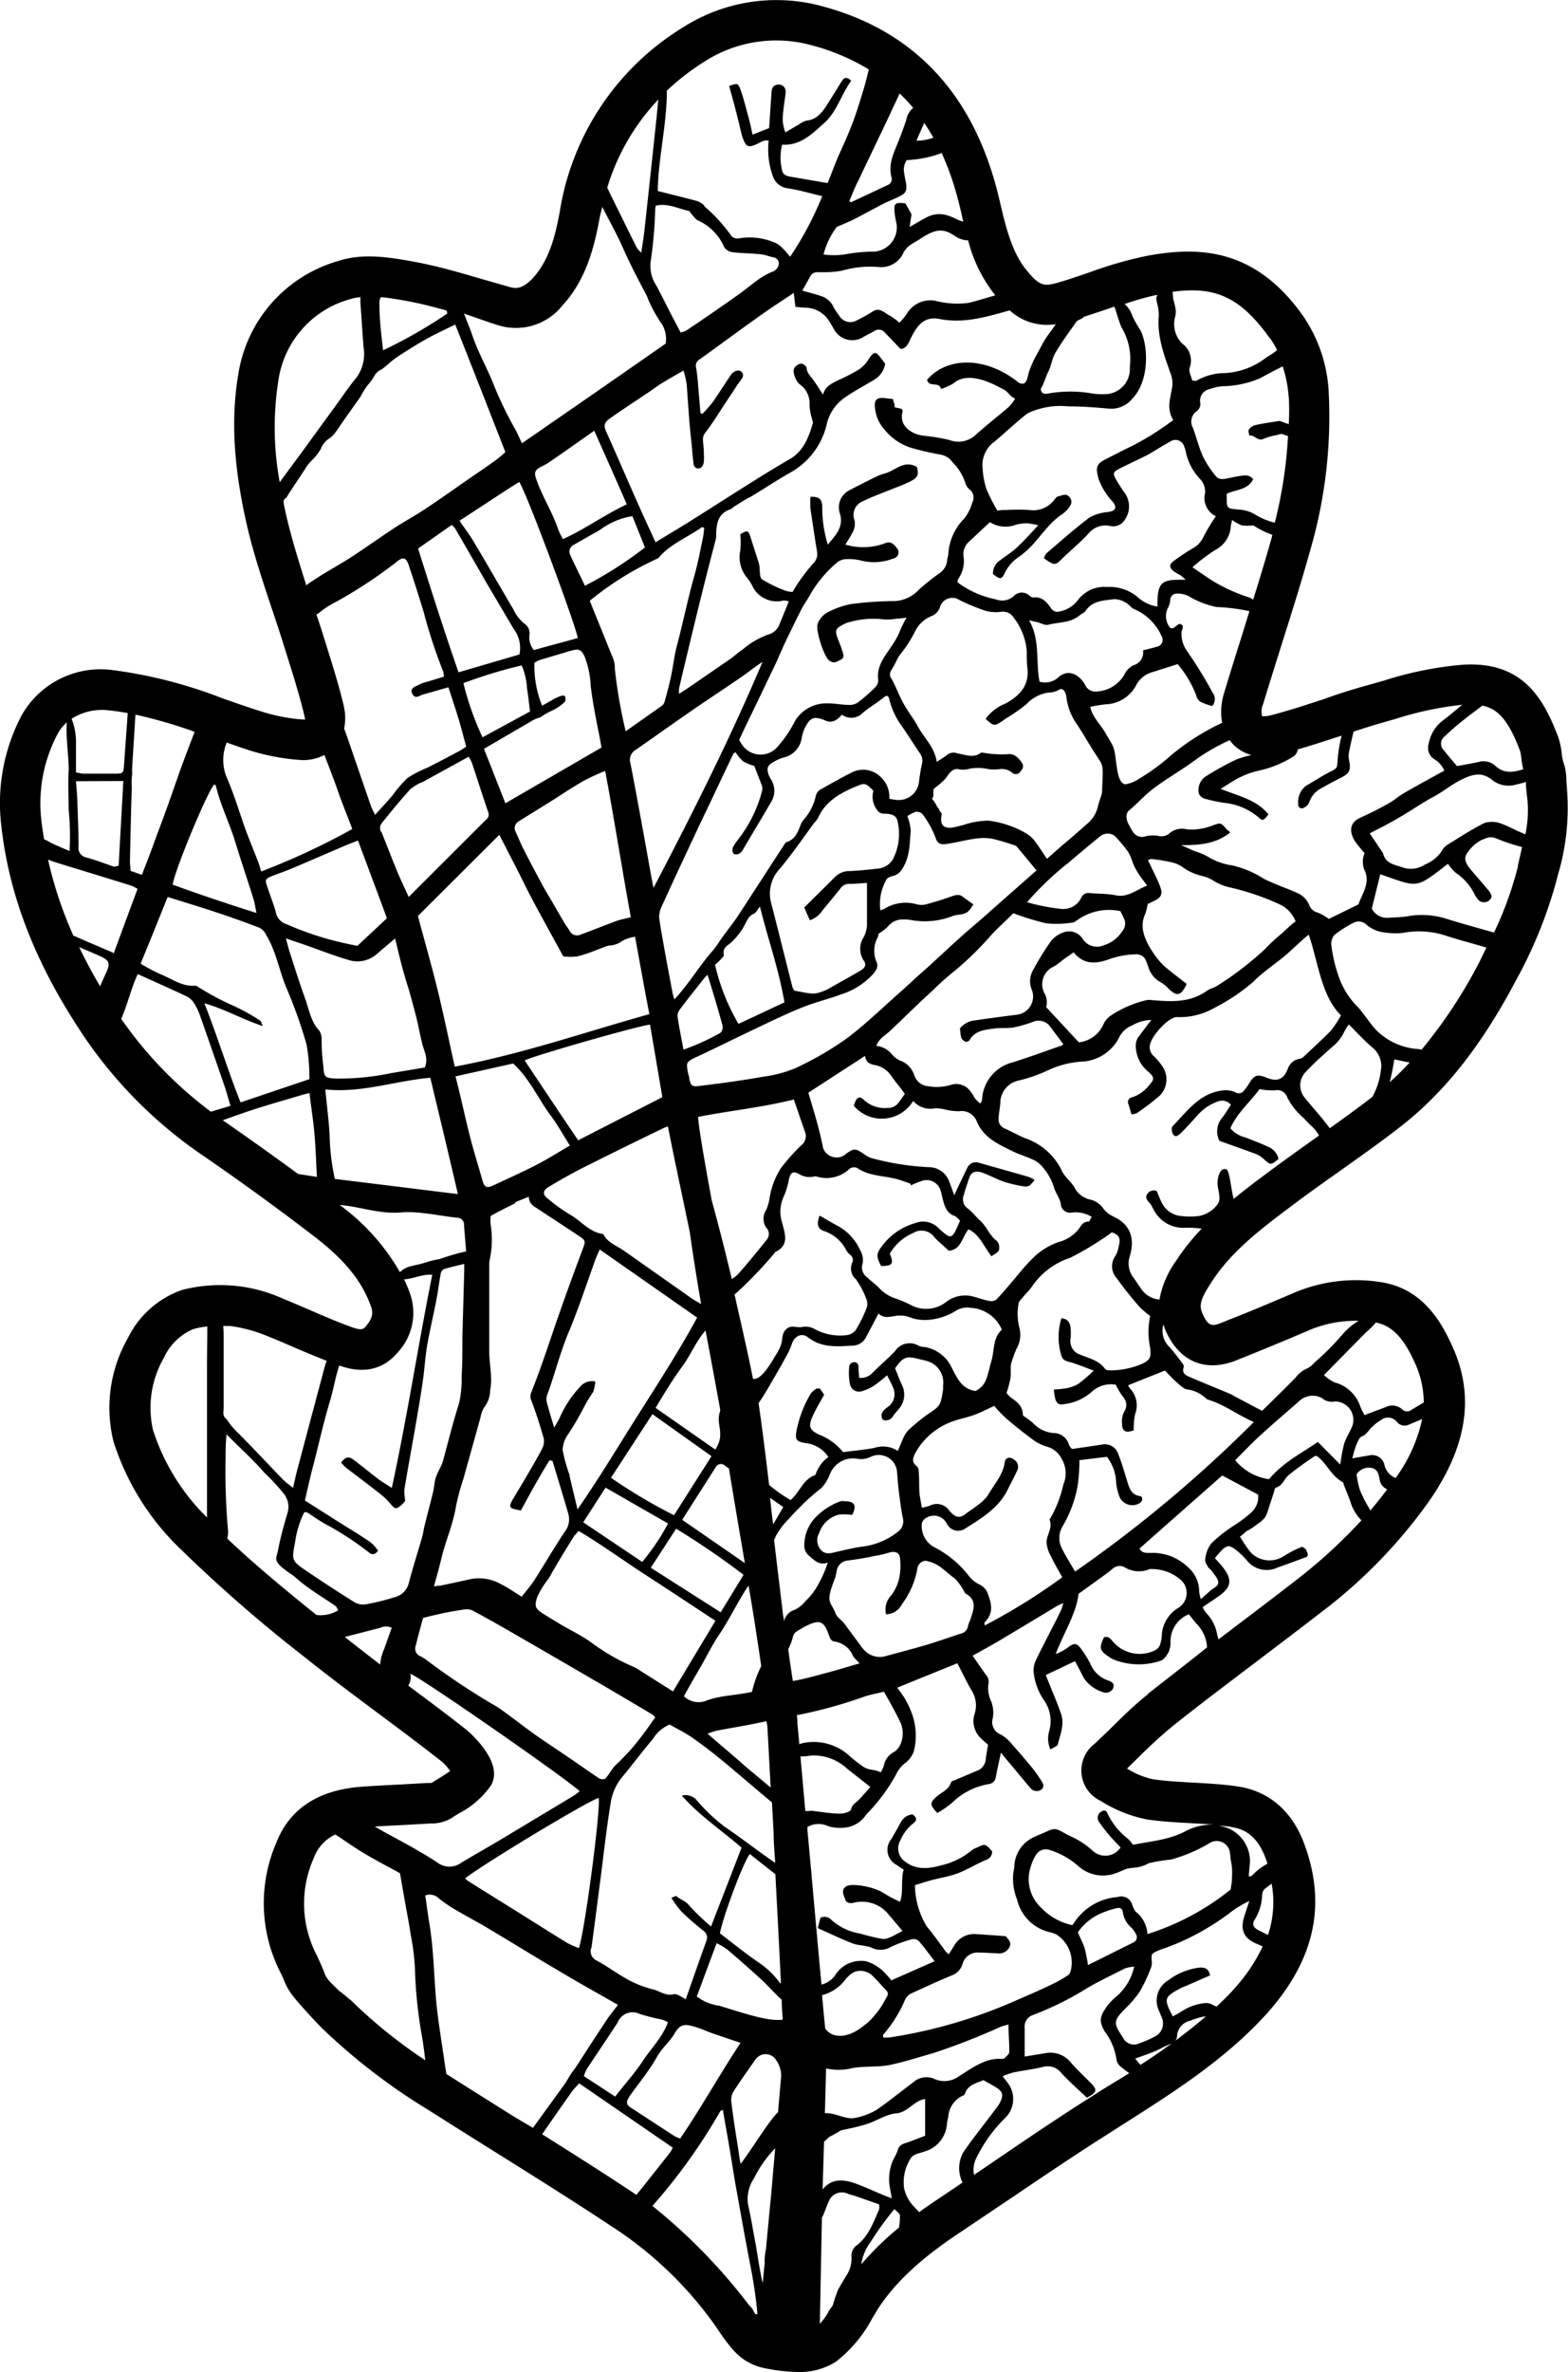<svg id="Calque_1" data-name="Calque 1" xmlns="http://www.w3.org/2000/svg" viewBox="0 0 170.64 257.94"><path d="M170.53,85.86c0-.2-.05-.62-.07-1a5.56,5.56,0,0,0-.3-1.9,4.8,4.8,0,0,1-.2-1,7.93,7.93,0,0,0-.4-1.85c-1.61-4.24-3.89-8.18-10.27-7.83A38.28,38.28,0,0,0,150.65,74l-1.31.37c-1.75.48-3.48,1-5.2,1.63-2,.66-3.89,1.28-5.84,1.78a3,3,0,0,1-.79.11h-.16a2.07,2.07,0,0,1,.11-1.32c.63-2.08,1.28-4.14,1.93-6.21,1.11-3.52,2.22-7,3.22-10.6a51.88,51.88,0,0,0,2-16.81,16,16,0,0,0-2.87-8.69c-5.28-7.41-11.46-7.42-16.81-6.46a43.35,43.35,0,0,0-6.37,1.82c-1.15.39-2.29.79-3.45,1.12-1.52.43-2,.36-3.43-1.4s-2.12-4.23-2.71-6.74c-.19-.8-.37-1.6-.59-2.39C105.52,9.73,99.06,3.15,89.22.61A18.9,18.9,0,0,0,74.29,3a28.78,28.78,0,0,0-13.37,20c-.46,2.48-1.1,5.29-3,7.32-1,1-1.62,1.11-2.39.91l-3-.86c-2.33-.68-4.74-1.39-7.21-1.86-3-.56-5.84-1-8.47-.14A15.23,15.23,0,0,0,25.94,40.67c-.83,4.85-.53,10.1.95,16.53.7,3,1.68,5.95,2.63,8.8.47,1.38.93,2.77,1.36,4.16l.45,1.43c.65,2.06,1.31,4.2,1.81,6.29a1.81,1.81,0,0,0,.08.36,1.34,1.34,0,0,1-.31,0,19.33,19.33,0,0,1-4.49-.88c-1.38-.43-2.74-.91-4.1-1.38A50.88,50.88,0,0,0,12.2,72.86a9.87,9.87,0,0,0-9.83,4.9,20.44,20.44,0,0,0-2.23,12c.8,7.32,3.49,14.43,8.21,21.74a48.66,48.66,0,0,0,13.39,13.92c4.38,3,8.58,6.06,12.49,9.06,3.28,2.52,5.18,4.86,6.14,7.58.24.69.22,1.28-.61,2.23-.19.21-.37.42-1.39.06-1.55-.55-3.08-1.21-4.6-1.87-1-.43-2-.86-3-1.27a16.56,16.56,0,0,0-10.94-.94,10.35,10.35,0,0,0-5.92,5.25,15.29,15.29,0,0,0-1.56,11.23,27.89,27.89,0,0,0,7.41,11.81,159.29,159.29,0,0,0,13.38,11.63c2.65,2.12,5.38,4.16,8.11,6.19,2.3,1.71,4.6,3.43,6.85,5.2a5.57,5.57,0,0,1,.89,1c-.39.29-.86.58-1.33.87l-.71.44-.48,0-2.84.16c-1.41.07-2.82.14-4.23.24-4.7.34-7.83,2.35-9.29,6a16.58,16.58,0,0,0,.43,14.25,8.53,8.53,0,0,1,.39.87,6.71,6.71,0,0,0,1,1.7c.91,1.15,3,3.35,3.09,3.42a66.68,66.68,0,0,0,11.64,8.94q3.45,2.19,6.93,4.36c4.29,2.69,8.58,5.37,12.8,8.16a41.29,41.29,0,0,1,11.44,10.9l.25.38c.38.55.79,1.15,1.19,1.65a8.41,8.41,0,0,0,1.39,1.45,6.29,6.29,0,0,0,2.85,1.21,19,19,0,0,0,3.32.36A7.34,7.34,0,0,0,91,256.8a14.78,14.78,0,0,0,3.93-4.71l.6-1c2.4-3.69,6-6.38,9.25-8.53l5.48-3.68c3.31-2.24,6.61-4.47,10-6.62l2.18-1.39c5.18-3.3,10.55-6.7,15-11.44,5.44-5.83,7-11.92,4.6-18.64-1.65-4.74-4.92-6.17-7.36-6.53-1.62-.24-3.24-.32-4.81-.41s-3-.16-4.41-.37a8.78,8.78,0,0,1-2.81-1.16L124,191a49.51,49.51,0,0,1,3.7-3.36c3-2.4,6.15-4.75,9.24-7.1,2.27-1.72,4.54-3.44,6.79-5.18a55.2,55.2,0,0,0,11.78-12.1c4.13-5.93,5-11.41,2.59-16.75-1.31-2.95-3.38-6.41-7.85-7.09a17.25,17.25,0,0,0-9.32,1.12c-2.36,1-4.69,2-7.07,2.93-1.75.68-2.21,1.15-3-.63-.43-.93-.13-1.69.93-3.34,2.23-3.49,5.62-6,8.91-8.47,1.64-1.23,3.32-2.43,5-3.61l.7-.5h0c2-1.42,4-2.84,5.93-4.34,4.84-3.75,8.85-8.8,12.61-15.9a49.07,49.07,0,0,0,4.63-11.63A25.47,25.47,0,0,0,170.53,85.86Zm-148,62.26,0,6.15,0,9,0,1.75a23.34,23.34,0,0,1-5.88-9.52,10.89,10.89,0,0,1,1.19-7.86A6.21,6.21,0,0,1,21,144.54a9.15,9.15,0,0,1,1.56-.3C22.56,145.53,22.54,146.82,22.53,148.12ZM159.32,78.26c.64-.52,1.32-1,2-1.53,1.67.34,2.82,1.54,4.09,4.89a4.15,4.15,0,0,1,.15.84,11.32,11.32,0,0,0,.21,1.2h0c-1.07.32-2.11.51-3.06-.4a1.88,1.88,0,0,0-1.75-.41c-.77.17-1.56.3-2.4.46-.42-.51-.93-1.07-1.39-1.68a1,1,0,0,1,.07-1.57A26.93,26.93,0,0,1,159.32,78.26Zm-18.69,4.08a1.15,1.15,0,0,0,.61-.85c1.45-.42,2.88-.88,4.28-1.34L146,80a16.4,16.4,0,0,0-.43,2.6c-.06.94,0,.91-.88,1.36s-1.69,1-2.53,1.47a2.2,2.2,0,0,0-.88,2,.4.4,0,0,0,.57.43,1.21,1.21,0,0,0,.64-.64,2.62,2.62,0,0,1,1.34-1.52c.69-.4,1.39-.77,2.11-1.13.93-.47,1.1-.84.87-1.91a2.32,2.32,0,0,1,0-.87c.14-.72.31-1.44.49-2.23,1.07-.35,2.14-.69,3.22-1l1.34-.38a36.53,36.53,0,0,1,7.27-1.54c-.66.55-1.32,1.1-2,1.63a4.08,4.08,0,0,0-1.65,2.6,1.46,1.46,0,0,0,.61,1.69,2.66,2.66,0,0,1,1.09,1.24c-1.51.83-2.94,1.61-4.35,2.42-.51.29-1,.7-1.46,1a36.78,36.78,0,0,1-3.31,1.69c-1.15.5-1.27,1.45-.64,2.51a12.18,12.18,0,0,0,1.09,1.35,2.37,2.37,0,0,0,.08,2.06c.45,1.27-.31,2.33-.73,3.44,0,.08-.15.14-.25.19l-3,1.47a5.25,5.25,0,0,0-1.2-.69,1.28,1.28,0,0,1-.93-.82,2.43,2.43,0,0,0-1.37-1.34c-.79-.37-1.62-.65-2.43-1-.39-.17-.79-.33-1.16-.53a10.82,10.82,0,0,0-3.41-1.44,6.88,6.88,0,0,1-2.74-1,8,8,0,0,0-1.38-.56l-1.45-.64c1.94,0,3.76-.12,5.32-1.37a1.93,1.93,0,0,0-.17-.22c-.05,0-.14-.06-.18-.11-.7-.84-.66-.75-1.73-.38a6,6,0,0,1-2.65.35,2.08,2.08,0,0,0-1.79.38,1.35,1.35,0,0,1-1.31.33,3.54,3.54,0,0,0-1.08,0c-.22,0-.43.13-.63.12-.9,0-1.15-.77-1.51-1.4-.18-.31-.41-1.07.06-1.48,1.19-1,1.66-1.67,3-2.64s3-1.93,4.42-3a21.57,21.57,0,0,1,3.54-2,4.63,4.63,0,0,0,.37.46,4.44,4.44,0,0,0,2,1.16,10,10,0,0,0-1.72.51,32.18,32.18,0,0,0-3.34,1.86,1.79,1.79,0,0,0-.67,1.82,1,1,0,0,0,.58.54,19.72,19.72,0,0,0,2.13.46,6.85,6.85,0,0,1,3.77,1.57c.47.44.56.37,1.09-.31-1.3-1.62-3.31-2-5.2-2.78.85-.51,1.54-1,2.28-1.34a8.51,8.51,0,0,1,1.84-.63A11.8,11.8,0,0,0,140.63,82.34ZM121.53,139A39.82,39.82,0,0,0,124,142.1a8.84,8.84,0,0,0,1.17,1,8.55,8.55,0,0,0,0,3.49c.12,1,0,1.34-1,1.77a9,9,0,0,1-3.19.66c-.24,0-.61,0-.71-.15-.67-.94-1.74-1.15-2.69-1.55a1.55,1.55,0,0,1-1.07-1.79,5.82,5.82,0,0,0,0-1.1c-.06-.53-.23-1-1-1.08a7,7,0,0,0,0,4.09c.18.56.65.59,1.11.73.8.25,1.58.57,2.41.88a20.55,20.55,0,0,1-1.65,1.42,4.16,4.16,0,0,1-1.3.49,12.23,12.23,0,0,1-1.4.14,9.6,9.6,0,0,0,.16,1c.11.44.38.72.88.6a5.52,5.52,0,0,0,3-1.27,3.14,3.14,0,0,1,2.7-.86,8.88,8.88,0,0,0,.78,1.31,1.3,1.3,0,0,1,.15,1.62,2.29,2.29,0,0,0-.24,1.34c0,.42.11.77.51.84a1.67,1.67,0,0,0,.76-.15,8.13,8.13,0,0,1,.15-1.76,2.63,2.63,0,0,0-.54-2.76,2.26,2.26,0,0,1-.22-.37l4-1.6c.36.36.82.87,1.33,1.32.35.3.75.71,1.16.74a3.63,3.63,0,0,1,1.84.84c.12.09.22.22.35.26,1.76.51,3.21,1.66,5,2.44A142.33,142.33,0,0,1,117,170.9c-.52-.88-1-1.65-1.41-2.46a2.48,2.48,0,0,1,.08-2.52,13.39,13.39,0,0,0,1.6-4.3,20.4,20.4,0,0,0,.2-2.84l3-.36a4.93,4.93,0,0,1,1,2.87,6,6,0,0,0,.36,1.47,1.52,1.52,0,0,0,2.22.68c.34-.21.35-.7,0-.75-1-.15-1.17-.95-1.41-1.72-.31-1-.6-2-1-3a1.53,1.53,0,0,0-1.77-.87l-3.21.47a2,2,0,0,1-.34-.48,1.69,1.69,0,0,0-1.62-1.25,3.46,3.46,0,0,1-2.31-1.12,7.4,7.4,0,0,0-.69-.53c-.14-.11-.39-.23-.39-.35,0-1-.71-1.44-1.39-1.94a2.76,2.76,0,0,1-.38-.43,13.63,13.63,0,0,0,.42-1.55c.08-.5,0-1,.05-1.53a13.33,13.33,0,0,1,.62-1.74,3,3,0,0,0,.27-2.4,6.09,6.09,0,0,1-.05-2.49c0-.21.25-.43.41-.63.34-.42.76-.8,1.06-1.25a8.06,8.06,0,0,1,4.14-3.1,32,32,0,0,0,3.43-2A12.2,12.2,0,0,0,121,134c.81.32,1,.6.72,1.66a2.91,2.91,0,0,1-.34.92A1.92,1.92,0,0,0,121.53,139Zm9.89,31.34c.13.21.37.35.51.56.26.38.65.79.65,1.2s-.53.58-.84.86-.62.55-1.06.94a5.42,5.42,0,0,1-.18-.8,3.49,3.49,0,0,0-1.24-2.7,5.55,5.55,0,0,0-4.09-1.53c-.5,0-.94,0-1.16-.48l9-7.94,3.91,2.08a2.31,2.31,0,0,1-.81,2,15.42,15.42,0,0,1-1.64,1.25,15.07,15.07,0,0,0-2.65,2.06,3.43,3.43,0,0,0-.67,1.81A1.17,1.17,0,0,0,131.42,170.29Zm3-11.55c.94-.94,1.84-1.89,2.8-2.76,1.39-1.28,2.84-2.5,4.26-3.75a2.13,2.13,0,0,1,2.38-.25,1.59,1.59,0,0,0,1.39.37,2,2,0,0,1,1.92,2.66c-.27.67-.69,1.29-.91,2a18.44,18.44,0,0,0-.4,2.2c-.83-.83-1.61-1.61-2.44-2.46-1.85,1.28-3.81,2.24-5.31,4.05A5.74,5.74,0,0,1,134.39,158.74Zm-26.95,14.42a1.78,1.78,0,0,0-.87-.9,3.24,3.24,0,0,1-1.21-1,11.22,11.22,0,0,0-3.69-3.05,2.58,2.58,0,0,1-1.37-2.63.9.9,0,0,1,.44-.55,1.56,1.56,0,0,1,2.25.57,1.37,1.37,0,0,0,2.05.55c1.78-1.12,3.62-2.22,4.6-4.23.33-.66.68-1.3,1-2a.92.92,0,0,0-.32-1.25c-.43-.34-.93-.25-1,.28-.21,1.42-1.17,2.42-1.83,3.59a4.64,4.64,0,0,1-1.17,1.12c-.42.34-.88.62-1.31.95s-.81.43-1.35,0a3.5,3.5,0,0,1-.38-.39,1.65,1.65,0,0,0-2.14-.53,5.52,5.52,0,0,1-.85.21c-.09-.6-.22-1.12-.26-1.65-.06-.78,0-1.56-.09-2.35a.7.7,0,0,0-.18-.49c-.66-.49-.42-1-.12-1.56a7.48,7.48,0,0,1,4-3.33c.75-.28,1.55-.42,2.3-.69s1.38-.6,2.23-1a14.36,14.36,0,0,0,1.23,1.3c1,.87,2.07,1.71,3.15,2.5a5.1,5.1,0,0,0,1.48.67,2.53,2.53,0,0,1,1.43,1.21,3.09,3.09,0,0,1,.22,2.9,12.53,12.53,0,0,1-1.47,3.75s-.06.08,0,.1c.32.88-.34,1.61-.35,2.41a3.75,3.75,0,0,0,.49,1.54c.35.74.78,1.45,1.22,2.26a65.11,65.11,0,0,1-8.44,5.24c0-.22-.05-.32,0-.35C108.21,175.4,107.88,174.26,107.44,173.16ZM83,248.21c-.13-.18-.71-3.86-.73-4-.36-1.83-.46-2.67-.86-4.48a4,4,0,0,1,.65-2.86,12.89,12.89,0,0,1,2.3-3.26l-.46,5.28q-.28,2.84-.54,5.67h0a5.55,5.55,0,0,0-.14,1.52c-.07.69-.14,1.38-.2,2.08C83,248.19,83,248.21,83,248.21ZM28.34,111a22.38,22.38,0,0,0-3.23-1.76,29.28,29.28,0,0,1-3.31-1.77c-.19-.1-.39-.29-.57-.28-1.44.11-2.55-.78-3.79-1.26a20.77,20.77,0,0,1-2.14-1.14c1-2.39,1.94-4.78,2.95-7.25,1.87.59,3.71,1.14,5.53,1.75,1.45.48,2.88,1,4.32,1.54a1.61,1.61,0,0,1,.87.85c1.08,1.77,1.4,3.82,2.18,5.7a52.39,52.39,0,0,1,2.21,6.19,20.66,20.66,0,0,1,.31,3.78l-7.49,2.53c-1.42-3.56-2.48-7.1-3.94-10.78,2.28.65,4.14,1.75,6.36,2.48C28.45,111.27,28.43,111.09,28.34,111Zm1.71-11.69c-.27-1-.68-2-1-3-.21-.6-.16-.75.44-1,.77-.31,1.57-.57,2.34-.9,1.86-.78,3.72-1.6,5.58-2.39.46-.2.93-.37,1.55-.62,1.08,2.9,2.11,5.65,3.15,8.45l-3.21,3a33.92,33.92,0,0,1-7.69-2.34A1.69,1.69,0,0,1,30.05,99.35Zm7.38-22.47c-.53-2.26-1.23-4.47-1.9-6.61l-.44-1.41c-.21-.68-.44-1.36-.66-2a1.18,1.18,0,0,0,.37-.24,10,10,0,0,1,1.82-1.16,50.12,50.12,0,0,0,6.53-4.31c.71-.6,1.05-.5,1.34.38.55,1.66,1.09,3.33,1.6,5A56.44,56.44,0,0,0,48.22,73a2.28,2.28,0,0,1,.09.58l-1.79.55a3.81,3.81,0,0,0-.91.32c-.37.21-1.08.36-.74,1s.78.17,1.18.07l2.75-.78c.38,1.17.73,2.21,1.05,3.25s.58,2.1.89,3.2c-.35.23-.64.44-1,.61-1.06.57-2.13,1.12-3.2,1.67a12.8,12.8,0,0,0-2.21,1.14,13.53,13.53,0,0,0-1.62,1.9c-.59.68-1.21,1.34-1.89,2.1-.19-.4-.33-.64-.43-.9-.59-1.69-1.17-3.39-1.75-5.08-.4-1.13-.77-2.28-1.19-3.4A5.55,5.55,0,0,0,37.43,76.88Zm42.42,16c.09.1.42.07.59,0a1.25,1.25,0,0,0,.43-.48c1-1.69,2-3.35,3-5.07a2.31,2.31,0,0,0,0-2.59,2.17,2.17,0,0,1-.34-1,.76.76,0,0,1,.3-.61,4.66,4.66,0,0,1,1.43-.71,2.57,2.57,0,0,0,2-2.21,4.56,4.56,0,0,1,.32-1c.61-1.17,1-1.34,2.26-.81.76.32,1.24-.06,1.79-.64a1.72,1.72,0,0,0,2.27-.21c.86-.71,1.46-1,2.43-1.79.32-.14.38.08.44.3a8.46,8.46,0,0,0,1.13,2.6c.77,1.06,1.45,2.19,2.2,3.28a1.38,1.38,0,0,1,.22,1.23,19.27,19.27,0,0,0-.32,2A2.23,2.23,0,0,1,97.78,87c-.32,0-.63-.08-1-.13a2.94,2.94,0,0,0-.87-2.31A2.71,2.71,0,0,0,92.7,84c-1.19.6-2.36,1.26-3.52,1.92a1.12,1.12,0,0,0-.39.59,5.78,5.78,0,0,1-1.37,2.68,1.74,1.74,0,0,0-.31.57c-.3.76-.59,1.5-1.46,1.8-.15,0-.27.24-.37.39-1.67,2.56-3.32,5.13-5,7.69-.5.76-1.08,1.47-1.62,2.21-.38.53-.72,1.1-1.15,1.59-1.44,1.64-2.54,3.55-4.12,5.24-.09-.32-.17-.54-.21-.77-.49-2.63-1-5.26-1.42-7.89A2.4,2.4,0,0,1,72,98.6c1.25-2.77,2.54-5.51,3.83-8.26.49-1.06,1-2.1,1.5-3.15.82-1.74,1.65-3.49,2.48-5.22,0-.06.11-.08.24-.17a4.69,4.69,0,0,0,.83,1,5.21,5.21,0,0,0,1.21.49c.27.71.53,1.37.77,2a1.23,1.23,0,0,1,.1.62,14.58,14.58,0,0,1-2.61,5.35,4.81,4.81,0,0,0-.59.9A.75.75,0,0,0,79.85,92.87Zm29.38-14.56a22.63,22.63,0,0,0,2.43-1.66,4.06,4.06,0,0,1,2.45-1.31,2.16,2.16,0,0,0,1.17-.33c.56-.24.72.56.76.71a6.45,6.45,0,0,0,1,2.84c1,1.46,1.43,2.38,2.43,3.85.65,1,.57.87.46,3.8,0,.16-.3.91-.45,1.52a3.43,3.43,0,0,1-1.06,1.79c-3.31,2.93-1.48,1.24-4.48,3.9-.47-.68-.87-1.31-1.31-1.91a3.62,3.62,0,0,0-.83-.78,10.84,10.84,0,0,0-4.22-1.46,8.81,8.81,0,0,0-2.76.48c-.35.07-.7.19-1.05.25-1.12.19-1.53-.28-1.28-1.44,0-.11-.31-.37-.28-.51-.34-.4-.35-.66-.79-1.17.33-.26,0-.91.27-1.13a10.55,10.55,0,0,0,1.22-1.06c.38-.56.77-1.18,1.45-1a2.62,2.62,0,0,0,1.21-.08,5.18,5.18,0,0,1,2.06.07,5.68,5.68,0,0,0,1.09,0,1.77,1.77,0,0,1,1.43.37.57.57,0,0,0,.87-.09c.26-.28.45-.61.18-1s-.74-1-1.48-.92a8.16,8.16,0,0,1-1.31,0c-.49,0-1-.1-1.63-.18-.71.63-1.71.27-2.64.08a1.11,1.11,0,0,0-1.08.19,11.45,11.45,0,0,1-1.12.74c-.24-1.63-1.41-2.62-2.08-3.89-.32-.61-.75-1.16-1.12-1.75-.9-1.43-1-2.08-1.72-3.39-.33-.42-.12-.79.1-1.13.33-.52.47-1,.84-1.51a13.49,13.49,0,0,0,1.6-2.46A3.41,3.41,0,0,1,101.36,67a1.57,1.57,0,0,0,.92-.93,1.4,1.4,0,0,1,2.15-.81,22.28,22.28,0,0,0,2.82,1.16,4.4,4.4,0,0,0,1.66.12,1.34,1.34,0,0,1,1.38.59,6.77,6.77,0,0,1,1.45,3.71c0,.66,0,1.32.09,2,.12,1.82-.94,2.85-2.37,3.65a4.94,4.94,0,0,0-2.2,1.68C108.18,79,108.18,79,109.23,78.31Zm22.68-3.06a49,49,0,0,0-2.74-4.44,3.18,3.18,0,0,1-.59-2c0-.33.4-.76-.14-.92-.19-.06-.5.29-.76.45a.92.92,0,0,1-.3,0,2,2,0,0,1-.28-2.2,2.33,2.33,0,0,0,.25-.8.72.72,0,0,1,.76-.76,2.79,2.79,0,0,1,1.14.22,10,10,0,0,0,3.13,1.24,20.61,20.61,0,0,1,3.59.45L135.19,69q-1,3.12-1.94,6.25a6.83,6.83,0,0,0-.25,3.35,25.62,25.62,0,0,0-6.1,4A22.1,22.1,0,0,1,124,84.66a3.81,3.81,0,0,1-1.54.63c-1.1-.17-.87-3.16-1.35-4.16-.25-.52-.58-1-.86-1.51-.44-.78-1.39-1.66-1.6-2.75a13.5,13.5,0,0,1,2.06-.31,3.92,3.92,0,0,0,3-2.17,2.9,2.9,0,0,1,1.8-1.33l2.65-.84a11.77,11.77,0,0,1,2,3.34,1.3,1.3,0,0,0,.43.73,7.27,7.27,0,0,0,1.33.49A1.16,1.16,0,0,0,131.91,75.25Zm-48.49,58.3a1,1,0,0,1,0,1.32c-1,1.24-2,2.48-3.08,3.69a3.25,3.25,0,0,1-.7.56c-.68-2.86-1.4-5.7-2.18-8.54-.79-4.22-1.51-8.48-1.48-9.09,3.39-.69,6.85-1,10.41-1.9.4,1.16.8,2.36,1.23,3.56a1.27,1.27,0,0,1-.45,1.45A22.5,22.5,0,0,0,85,127a8.51,8.51,0,0,0-1.26,3.36,5.19,5.19,0,0,1-.36,1.22A1.72,1.72,0,0,0,83.42,133.55Zm9.08,17a1,1,0,0,0,1.36.74,4.73,4.73,0,0,0,1.36-.65,15,15,0,0,0,1.32-1.06c.26.54.53,1,.72,1.52a1.7,1.7,0,0,1-.75,2c-.44.36-.76.68-.46,1.3a.86.86,0,0,0,1.12-.35c.23-.37.57-.67.8-1a2.35,2.35,0,0,0,.19-2.4c-.28-.59-.5-1.22-.75-1.82.87-1.25,1.21-1.38,2.64-1,.29.07.58.12.85.21a2.42,2.42,0,0,1,1.73,2.68,3.15,3.15,0,0,1,0,.44c-.28,1.76-.29,1.74-1.76,2.73a20.15,20.15,0,0,0-2,1.65,2.72,2.72,0,0,0-.53.8c-.22.46-.4.93-.63,1.47a2.94,2.94,0,0,0-2.55-.33c-1.09.21-2.21.3-3.41.46a6.23,6.23,0,0,0-2.5-1.86c-1.14-.49-1.32-.92-.83-2,.34-.8.81-1.53,1.27-2.39l-.47-.67c-.11,0-.25,0-.32,0a2.08,2.08,0,0,0-.66.54,12.62,12.62,0,0,0-1.56,4.06c-.17,1,0,1.14.91,1.33a3.39,3.39,0,0,1,2.56,1.52,3.78,3.78,0,0,0-1.36,1.82.23.23,0,0,1-.13.17c-1.28.45-1.61,1.82-2.62,2.69a15.92,15.92,0,0,1-2.34-1.64c-.35-2.95-.71-5.91-1.14-8.85v-.06l.25-.37c.42-.63.8-1.28,1.18-1.94.55-.94,1.09-1.88,1.61-2.84a7.49,7.49,0,0,0,.57-1.26c.26-.86,1.08-1.27,1.76-.74,1.52,1.2,3.26,1,5,.9a1.66,1.66,0,0,0,1.36-1c.43-.8.85-1.6,1.32-2.49.63.66,1.42.28,2.16.23a3,3,0,0,1,1.25.19,4.64,4.64,0,0,0,1.77.29,6.62,6.62,0,0,0,3.39-1.1,2.39,2.39,0,0,1,1.46-.22,3.91,3.91,0,0,1,3.39,2.38c-1,.87-.79,2.25-1.15,3.44-.18.59-.29,1.21-.5,1.79a2.29,2.29,0,0,1-1.22,1.43c-1.52-.22-2-1.42-2.59-2.54a4,4,0,0,0-2.92-2.24,1.91,1.91,0,0,1-.64-.12,1.91,1.91,0,0,0-2.6.56c-.75.79-1.59,1.51-2.37,2.27a1.74,1.74,0,0,1-1.55.64c0-.35-.06-.69-.06-1s0-.62-.36-.69a.55.55,0,0,0-.66.57A6.53,6.53,0,0,0,92.5,150.54ZM79.15,212q1.88,1.59,3.68,3.24c.75.69,1.41,1.46,2.15,2.14l.09.05c0,.73.07,1.46.11,2.19h0c-1.53.24-4.25-.7-6.94-1.52a5,5,0,0,1-2.41-1c.72-1.93,1.41-3.8,2.16-5.79A7.78,7.78,0,0,1,79.15,212Zm-.8-1.77c.33-1.85,2.65-8,3.26-8.61.92.73,1.84,1.46,2.77,2.18q.32,6,.61,11.91a1.42,1.42,0,0,1-.22-.21,8.87,8.87,0,0,0-2-1.95C81.23,212.51,79.79,211.34,78.35,210.24Zm5.16-22.52.36,6.67-2.4-2c-.39-.32-.77-.67-1.15-1L77,188.53a9.57,9.57,0,0,1,.94-.32c1.68-.32,3.37-.59,5-.94l.47-.1ZM62,160.44a17.19,17.19,0,0,1-.77-2.76,3,3,0,0,1,.52-1.6A30.24,30.24,0,0,0,63.56,153a17.68,17.68,0,0,1,1-1.65,4.28,4.28,0,0,0,.22-1.12,1.64,1.64,0,0,0-1.58.5,11.72,11.72,0,0,0-2.32,3.51c-.16.31-.34.61-.57,1-.32-1.06-.61-2-.83-2.86a1.6,1.6,0,0,1,.13-.85c.84-2.33,1.43-4.75,2.42-7,1-2.45,1.84-5,2.75-7.52.12-.33.28-.66.48-1.14l10.61,7.41c-2,3.66-4.19,7.06-6.37,10.49s-4.23,6.88-6.65,10.37c-.33-1.38-.61-2.54-.88-3.69l0,0,0,0Zm2.06-33.76c2.7-1.36,5.41-2.68,8.13-4a5.08,5.08,0,0,1,.5-.19c.75,3.85,1.59,7.66,2.38,11.51.37,2.61.78,5.22,1.23,7.81-.39-.23-.71-.41-1-.6L67.89,136c-.79-.55-1.78-.86-2.25-1.82a.13.13,0,0,0-.09,0c-1.46-.23-2.34-1.45-3.54-2.11a18.87,18.87,0,0,1-2.48-1.8c-.5-.39-.43-.86.18-1.2C61.15,128.2,62.58,127.41,64.05,126.68ZM62.92,124c-2-2.94-3.9-5.81-5.82-8.68.75-.45,12.22-3.74,13.64-3.9.45,2.62.89,5.24,1.34,7.89ZM95.25,87.77c.28.49.5.71,1,.72a2.45,2.45,0,0,1,.86.12.9.9,0,0,1,.51.48,6,6,0,0,1-.46,4.37,2.11,2.11,0,0,1-1.71,1c-1,.12-2,.22-2.93.26a2.24,2.24,0,0,0-1.59.59l-3.41,3.38.61,1.38A2.58,2.58,0,0,0,89.51,99c.66-.82,1.36-1.62,2-2.45a1.08,1.08,0,0,1,.93-.43c.61,0,1.22-.07,1.91-.11,0,1.6,0,3.12,0,4.65A3.36,3.36,0,0,1,94,101.9a2.31,2.31,0,0,0,0,2.56c.36.49.05.85-.34,1.08-1.16.68-2.35,1.33-3.53,2a5.18,5.18,0,0,1-1,.4,2.23,2.23,0,0,1-.85.1c-.56-.06-1.11-.18-1.82-.31a1.15,1.15,0,0,1-.22-.39c-.77-3-1.52-6.07-2.31-9.1a3.93,3.93,0,0,1,.91-3.74c1.33-1.59,2.51-3.3,3.75-5A3.22,3.22,0,0,0,89,89c.84-1.93,2.54-2.81,4.33-3.55.82-.34.94-.24,1.72.54A2.39,2.39,0,0,0,95.25,87.77ZM85.37,109l-5,2.34a22.35,22.35,0,0,1-2.55-6.42c.21-.2.45-.41.67-.65s.31-.31.28-.43c-.17-.8.43-1,.88-1.43a7,7,0,0,0,1.3-1.66c.31-.54.46-1.13,1.11-1.4.23-.1.36-.42.64-.77C83.56,102.07,84.75,105.38,85.37,109Zm-6.73,2.6a.81.81,0,0,1-.26.73,25.12,25.12,0,0,1-4,1.81c-.23-1.27-.47-2.4-.64-3.55a1.19,1.19,0,0,1,.24-.81c.81-1.08,1.65-2.13,2.48-3.18A5.43,5.43,0,0,1,77,106C77.62,108,78.16,109.78,78.64,111.56Zm5.16,51.28,1.44,1c-.36.62-.73,1.26-1.1,1.88C84,164.79,83.91,163.81,83.8,162.84Zm-2.75,7.09-6.81-4.7,3.69-5.79a.63.63,0,0,1,.86-.18l.54.39C79.88,163.08,80.47,166.5,81.05,169.93Zm-2.68-16.68a1,1,0,0,1,0,.16c-.54,1.48.64,2.41-.53,4.18l-6.49-4.53c.94-1.59,1.88-3.12,2.95-4.58.88-1.2,1.43-2.64,2.48-3.84C77.32,147.51,77.85,150.38,78.37,153.25Zm-.94,5.06-4.08,6.42a58.4,58.4,0,0,1-6.86-4.07L71,153.78Zm-4.73,7.32a24.26,24.26,0,0,1-2.81,4.18l-6.42-4.31c.84-1.29,1.6-2.48,2.43-3.77Zm.9.58a85.57,85.57,0,0,1,7.32,5l-2.49,4.08-7.61-4.85C71.79,169,72.68,167.63,73.6,166.21Zm-11,.68a4.75,4.75,0,0,1,.37-.45c2.53,1.5,4.9,3.24,7.36,4.83s4.94,3.24,7.53,4.94l-4.62,7.68-3.5-2.21a5.08,5.08,0,0,0-.75-.44,22.39,22.39,0,0,1-4.53-2.59c-1.05-.77-2.24-1.35-3.37-2-.68-.41-1.37-.82-2.05-1.25-.85-.55-.87-.84-.57-1.8a9.78,9.78,0,0,1,1.25-2C60.64,170,61.6,168.44,62.57,166.89ZM76.28,181.2c.69-1.21,1.3-2.47,2.09-3.6,1-1.52,1.82-3.2,2.8-4.75a3.08,3.08,0,0,1,.3-.41c.21,1.25.42,2.5.62,3.75.25,1.67.52,3.34.75,5a11.88,11.88,0,0,0-1,2.79c-1,.22-2,.32-3,.47a10.93,10.93,0,0,0-1.86.44,2.3,2.3,0,0,1-2.55-.43C75,183.4,75.64,182.3,76.28,181.2Zm10,1.6-.18-1.21c-.12-.76-.22-1.51-.32-2.26a5.66,5.66,0,0,0,.47-1.18c.17-.77.52-.74,1.12-1.15.15-.09.58-.3.75-.37,1.16-.51,1.6-.19,2.05,1.08.12.35.23.7.59.79A2.57,2.57,0,0,1,92.8,180c.1.28.41.49.74.88-1.31.38-2.51.75-3.73,1.07S87.46,182.61,86.26,182.8Zm5.63-19.55a1,1,0,0,0-.43,0,7.09,7.09,0,0,0-2.95,2,4.44,4.44,0,0,0-1,2.74,1.45,1.45,0,0,0,.55,1.22c.54.44,1.06,1.06,2,.71a12,12,0,0,1-1,2.31,6.79,6.79,0,0,1-1.46,1.91,3,3,0,0,1-1.2.94,1.69,1.69,0,0,0-1.11,1.27c0-.18,0-.36-.07-.55q-.5-4.15-1-8.34a4.08,4.08,0,0,0,.19-.42,7.8,7.8,0,0,1,1.45-1.9c.47-.56,1-1.06,1.5-1.58a25.52,25.52,0,0,1,2-1.74,4.36,4.36,0,0,0,.91-1.45,2.71,2.71,0,0,1,3.16-1.71,2.48,2.48,0,0,0,1.37-.27,2,2,0,0,1,2.81,1.81c.06.62.09,1.24.17,1.86.13,1,.24,2,.45,3a1.39,1.39,0,0,1-.55,1.52,7.69,7.69,0,0,1-4,1.62c-.89.14-1.76.35-2.64.55-.6.14-1.21.36-1.73-.21a1.58,1.58,0,0,1-.17-1.85,3,3,0,0,1,2.2-2,6.45,6.45,0,0,1,1.38.05C93.27,163.7,93,163.24,91.89,163.25Zm-5.17-47.17a13.55,13.55,0,0,1-3.65,1c-2.29.41-4.6.72-6.9,1-.91.13-1,0-1.19-.83,0-.11,0-.22-.07-.33-.31-1.47-.3-1.43,1.08-2.08,2.14-1,4.26-2.06,6.4-3.07,1.64-.78,3.28-1.58,5-2.26,1.34-.54,2.77-.87,4.13-1.38A7.88,7.88,0,0,0,95,105.94c.32-.38.61-.78.41-1.29a3.07,3.07,0,0,1,.1-2.71,1,1,0,0,0,.1-.41,5.22,5.22,0,0,0,1-.76,2,2,0,0,1,1.62-.78,4.2,4.2,0,0,1,.87.05,8.35,8.35,0,0,0,4.61-.44c.6-.21,1.33-.06,1.8-.64.15-.18.27-.4.42-.61-.44-.32-.82-.58-1.19-.86s-.8-.15-1.22,0q-1.33.47-2.7.84a2,2,0,0,1-1.08,0,4.39,4.39,0,0,0-3.55.53,1.83,1.83,0,0,1-.39.12,5.38,5.38,0,0,1,.67-3.33c.09-.2.46-.34.73-.4a1.57,1.57,0,0,0,1-.79c.83-1.27.79-2.72.91-4.12a5,5,0,0,0-.37-1.59,3.82,3.82,0,0,1,.92-.47.88.88,0,0,1,.72.24A10.56,10.56,0,0,1,101.78,91c.23.76.56.89,1.35.76,1-.16,2-.42,3-.56a5.79,5.79,0,0,1,1.81,0,20.2,20.2,0,0,1,2.3.67.87.87,0,0,1,.39.17c.72.85,1.42,1.71,2.17,2.61l-5,4.41c-1.1,1-2.21,1.9-3.3,2.88s-2.46,2.26-3.7,3.39c-1,.86-1.89,1.72-2.85,2.57-1.91,1.68-3.74,3.47-5.77,5A34.57,34.57,0,0,1,86.72,116.08Zm29.4-22.14c1.16-1,2.36-2,3.59-3a1.28,1.28,0,0,1,1.78.15c.45.53.88,1,1.27,1.56a6,6,0,0,1,.53,1.27,7.94,7.94,0,0,0,.53,1c.28.44.6.85,1,1.38-1.24.49-2.13,1.34-3.46,1.05-.92-.19-1.89-.14-2.83-.24a.83.83,0,0,0-.87.49,2.17,2.17,0,0,1-2.27,1.23,21.62,21.62,0,0,1-3.64-.72A33.13,33.13,0,0,1,116.12,93.94Zm9.75-23.61c-.49.15-1,.26-1.5.39a1.44,1.44,0,0,1-1.06,1.63,2.15,2.15,0,0,0-1,1.07,3.72,3.72,0,0,1-3,1.78,1.21,1.21,0,0,1-1.2-.65c-.51-1-1.78-2-3-.85a2.14,2.14,0,0,1-2,.43c-.44-2.18.1-4.53-1.14-6.68l.86.2c.41.1.86.38,1.22.29,1.14-.3,2.41-.19,3.39-1,.23-.19.54-.3.69-.52.76-1.14,2-1.1,3.11-1.27a2.48,2.48,0,0,1,1.32.43c.31.16.53.54.86.66a5.74,5.74,0,0,1,3,3A.75.75,0,0,1,125.87,70.33ZM71.12,96.55c-.11-.55-.22-1.11-.32-1.66-.72-4-1.42-7.93-2.19-11.88a1.26,1.26,0,0,1,.59-1.48c2-1.39,4-2.82,6-4.2,1.82-1.26,3.68-2.47,5.51-3.73.76-.52,1.48-1.12,2.27-1.62C79.44,80.36,75.36,88.45,71.12,96.55Zm-13.51-18A4.19,4.19,0,0,1,58.82,78a7.13,7.13,0,0,1,1.4-.79,5,5,0,0,0,1.23-.88c.11-.09.11-.39.06-.56s-.33-.14-.47-.09a6,6,0,0,0-.89.41L59,76.74a11.38,11.38,0,0,1-.84-4.67,3.57,3.57,0,0,1,.58-.3c1.12-.33,2.24-.67,3.36-1,.88-.23,1.13-.18,1.51.6a9.77,9.77,0,0,1,.67,3.19c.23,1.92.62,3.82,1,5.73l.18,1L55,87.35l-2.33-5.92Zm-5.1,1.63a32.2,32.2,0,0,1-2.08-5.89,51.51,51.51,0,0,1,6.34-1.93,7.15,7.15,0,0,1,.58,2.48c.14.83.22,1.66.33,2.53Zm4,9.09c1.34-.82,2.66-1.65,4-2.48,1-.66,2.07-1.35,3.14-1.95a23.88,23.88,0,0,1,2.21-1c1,5.31,1.83,10.64,2.79,15.9-.58.15-1.07.24-1.53.4-1.29.47-2.59,1-3.87,1.47a.93.93,0,0,1-1.29-.44c-.19-.31-.42-.6-.6-.91-.66-1.14-1.31-2.27-2-3.42Q58.16,94.66,57,92.39c-.32-.61-.57-1.26-.86-1.88A.85.85,0,0,1,56.49,89.3ZM73,73.66c-.19.89-.43,1.78-.68,2.66a.77.77,0,0,1-.3.43c-1.27.91-2.55,1.8-3.93,2.77a54.81,54.81,0,0,1-1.18-6.78,3,3,0,0,0-.14-1c-.08-.24-.19-.46-.28-.7l-.69-1.71c-.54-1.33-1.08-2.66-1.62-4a33.67,33.67,0,0,1,7.46-4.63c1.21-1.5,3.14-2.23,4.77-3.39l.23.1c-.05.37-.07.75-.15,1.11-.28,1.33-.53,2.66-.9,4-.73,2.55-1.25,5.16-1.93,7.72C73.37,71.35,73.25,72.52,73,73.66Zm-9.36-10c-.56-1.18-1.1-2.23-1.58-3.31a.82.82,0,0,1,.41-1.12l2.08-1.19a7.84,7.84,0,0,0,.93-.55,7.87,7.87,0,0,1,3.34-1.36l1.37,3.4A42,42,0,0,1,63.65,63.7Zm-2.4-5.07a7.69,7.69,0,0,1-.53-1.11c-.63-1.9-1.85-3.72-2.43-5.63-.27-.91.58-1,1.34-1.49,1.64-1.11,3.26-2.27,5.05-3.52,1.16,2.6,2.33,5.22,3.54,8C65.87,55.94,63.61,57.57,61.25,58.63Zm1.64,10.79c-1.46.42-3.3.88-4.78,1.32a2.2,2.2,0,0,1-.49-1.61A1.25,1.25,0,0,0,57,67.77a4.51,4.51,0,0,1-1.15-1.54c-1.45-2.45-2.86-4.92-4.32-7.36-.44-.75-1-1.45-1.52-2.25,2-1.28,4.55-3,6.49-4.21C57.12,53.11,62.59,67.77,62.89,69.42ZM53,63.48l2.89,4.89a3.43,3.43,0,0,1,.64,2.8L49.9,73.11c-1.57-4.52-3-9-4.4-13.46l3.65-2.56a1.62,1.62,0,0,1,.35.33C50.68,59.44,51.84,61.46,53,63.48Zm-11.52,27a.87.87,0,0,1,.09-1c1-1.23,2-2.48,3.09-3.66A5.15,5.15,0,0,1,46.07,85L51,82.29a5.05,5.05,0,0,1,.34.61c.6,1.8,1.17,3.61,1.79,5.41.18.51-.12.74-.41,1l-5.89,5.88-2.35,2.35c-.48-1.06-.91-1.94-1.28-2.84C42.62,93.31,42.09,91.87,41.5,90.45Zm12.86.3,1.82,3.54c.55,1.07,1.07,2.16,1.63,3.23s1.18,2.19,1.77,3.28L61.3,104a6.13,6.13,0,0,0,1.54,0c1-.25,1.92-.63,2.88-1a2.49,2.49,0,0,1,.63-.18,2.61,2.61,0,0,0,1.4-.52,4.33,4.33,0,0,1,1.36-.44c.53,2.85,1,5.59,1.56,8.42-7.14,2-14,4.38-21.18,5.71-.61-2.73-1.17-5.47-1.83-8.19s-1.42-5.34-2.18-8.19Zm1.5,24.87c1.76,1.58,2.69,3.78,4.08,5.64.75,1,1.36,2.12,2.1,3.28-1.27.74-2.4,1.46-3.58,2.07-1.55.8-3.14,1.51-4.72,2.25-.78.36-1,.23-1.23-.57-.43-1.54-.92-3.08-1.32-4.63-.55-2.15-1-4.32-1.6-6.64ZM52.3,154.1a2.74,2.74,0,0,1,.43-1.11,3,3,0,0,0,.61-1.81c.29-1.47-.12-2.91-.1-4.36,0-3,0-6.07,0-9.1,0-.25,0-.51.06-.76a10.49,10.49,0,0,0,.1-3.79,4.23,4.23,0,0,1,0-.94c1.95-1.11,2.76-1.32,2.7-1.51l1.45-.59c0,.7.45,1,.91,1.28,1.52,1,3.05,2,4.56,3,.75.5.71.58.39,1.44q-1.28,3.38-2.48,6.8c-.66,1.86-1.27,3.74-1.93,5.6-.38,1.09-.79,2.16-1.21,3.23a1.12,1.12,0,0,0,.07.91c.5,1.33.94,2.69,1.32,4.06a1.79,1.79,0,0,1-.21,1.14c-.58,1.1-1.21,2.17-1.84,3.24-.38.67-.8,1.31-1.19,2-.66,1.09-.61,1.2.75,1.42,1-1.84,2-3.67,3.12-5.46l.32.08c.57,1.91,1.16,3.81,1.71,5.72a2.17,2.17,0,0,1-.36,1.95c-1.16,1.73-2.2,3.53-3.32,5.28-.39.61-.88,1.15-1.38,1.81-.79-.48-1.52-1-2.31-1.39a4.82,4.82,0,0,0-3.27-.52c-1.1.25-2.2.48-3.31.72-.16,0-.34,0-.67.07.28-1,.57-2,.78-2.91.45-1.95,1.3-3.79,1.62-5.79a25.8,25.8,0,0,1,.81-3ZM50.67,175a1.55,1.55,0,0,1,.9.21c1.12.6,2.23,1.22,3.33,1.85q4.88,2.81,9.74,5.64c2.11,1.22,4.2,2.47,6.3,3.71a2.61,2.61,0,0,1,.37.34c-.44.62-.86,1.23-1.3,1.81s-.88,1.15-1.36,1.69-1,1.08-1.56,1.61-.53.72-1.2,1.55a.75.75,0,0,1-.76-.07c-1.06-.7-2.08-1.44-3.13-2.15-1.23-.84-2.48-1.65-3.7-2.51s-2.28-1.7-3.42-2.53a13.49,13.49,0,0,0-1.38-.89,75.7,75.7,0,0,1-7-4.68,4.85,4.85,0,0,0-.74-.47.89.89,0,0,1-.51-1.17c.24-1,.49-1.91.79-3C47.62,175.53,49.14,175.21,50.67,175ZM63,211.85a13,13,0,0,1-1.26-.56c-1.73-1.06-3.45-2.15-5.17-3.23L51,204.59c-.11-.07-.21-.18-.39-.32,2-1.59,13.59-8.56,14.54-8.75C65.39,196.66,63.68,209.77,63,211.85Zm1.36,0c.35-2.54.67-5.08,1-7.62s.64-5.38,1.08-8.05a5.79,5.79,0,0,1,1.18-2.83c1.17-1.4,2.26-2.87,3.44-4.26a4,4,0,0,1,1.81-1.56c.82.47,1.68.88,2.45,1.42,1.16.81,2.29,1.68,3.38,2.58,1.78,1.47,3.54,3,5.31,4.47l.18,3.31c0,1.09.11,2.18.17,3.27l-.08-.06c-1.83-1.25-3.57-2.63-5.39-3.85a19.7,19.7,0,0,1-3.15-3,1.64,1.64,0,0,0-1.54-.41c1.89,2.16,4.28,3.73,6.5,5.66-1.09,2.83-2.19,5.66-3.32,8.57A24.74,24.74,0,0,1,75,207.21c-.4-.53-1-.64-1.43-1.05,0,0-.28.12-.51.22a11.6,11.6,0,0,0,1.09,1.48c.75.73,1.55,1.42,2.37,2.08a.89.89,0,0,1,.35,1.13c-.75,2.06-1.46,4.13-2.24,6.33-.43-.19-.93-.63-1.31-.54-.86.21-1.48-.32-2.19-.51a11.91,11.91,0,0,1-2.65-1c-1.21-.65-2.32-1.48-3.52-2.14A1.11,1.11,0,0,1,64.32,211.89ZM69.61,219a21.79,21.79,0,0,0,2.41.61,4.22,4.22,0,0,1,.67.29c-.6,1.66-1.83,2.84-2.74,4.22s-2,2.56-3,3.87l-3.41-2.22a4.18,4.18,0,0,1,.31-.76c1.12-1.71,2.28-3.39,3.38-5.1A1.74,1.74,0,0,1,69.61,219Zm-1.06,8.9c1-1.4,2.09-2.72,2.93-4.2.55-1,1.39-1.64,1.94-2.58s1-1.07,2.1-.75c.72.21,1.41.53,2.13.78l2.94,1c-2.28,3.43-4.24,7-6.57,10.4a4.37,4.37,0,0,1-.6-.25c-1.54-1-3.07-2-4.6-3C68.13,228.9,68.07,228.6,68.55,227.91Zm11.35-.58c.74-1.14,1.53-2.25,2.31-3.36a1.35,1.35,0,0,1,2.07-.18,3,3,0,0,1,.73,2h0l-.34,3.91-.07.06c-1,1-3,4.3-4,5.55-.19-.95-.14-.82-.26-1.6-.28-1.73-.55-3.46-.76-5.2A1.7,1.7,0,0,1,79.9,227.33Zm10-2.39a6.1,6.1,0,0,0,2.69,0c1.4-.3,2.9-.1,4.3-.39,1.56-.33,3.08-.83,4.62-1.26a73.3,73.3,0,0,0,7.41-2.89c.23-.09.48-.14.83-.24,0,1.05.1,2,.08,3,0,.22-.3.45-.48.64a.48.48,0,0,1-.31.1c-1.85-.12-3.22,1-4.66,1.87a2.65,2.65,0,0,1-2.76.28,2.14,2.14,0,0,0-2.25.41c-1.35,1-2.63,2.06-4,3a7.35,7.35,0,0,1-2.32.86c-1,.22-2.26-.62-3.28-.51Zm4.32-4.83c-1.83,1.6-3.58,1.64-4.41.5-.13-1.21-.24-2.43-.35-3.64a4.57,4.57,0,0,0,2.57-1.74,3.36,3.36,0,0,1,.89-.76,1.87,1.87,0,0,1,2.18.56c.46.41.84.91,1.28,1.35s.19.66,0,1A8.92,8.92,0,0,1,94.24,220.11ZM87.11,191a6.51,6.51,0,0,0,1.19-.1,5.31,5.31,0,0,1,3.87,1.42l2.55,2c-.35.39-.75.86-1.16,1.3s-.8.54-.94,1.14c-.05.25-.79.47-1.21.46-1,0-1.94-.18-2.91-.29a.94.94,0,0,0-.42,0,2.26,2.26,0,0,1-.44,0ZM94,192.15A14.26,14.26,0,0,1,92.51,191a5.75,5.75,0,0,0-5.26-1.42,1.39,1.39,0,0,0-.26.1l-.21-2.27c0-.29,0-.59-.08-.89a51.47,51.47,0,0,0,7.3-2c.67-.24,1.4-.36,2.2-.56.56,1,1.16,2.05,1.68,3.12a2.92,2.92,0,0,1,.24,2.24,2.12,2.12,0,0,1-.74,1.15,2.14,2.14,0,0,0-1.2,1.56,2.91,2.91,0,0,1-.35.71C95.26,192.38,94.61,192.55,94,192.15Zm-.11-12.88c-.65-.91-1.34-1.8-2-2.71-.29-.39-.86-.71-1-1.23-.54-1.27-1.09-1,0-3.76a5.85,5.85,0,0,0,.16-.75,1.34,1.34,0,0,1,1.27-1.13c.94-.13,1.88-.27,2.8-.48a11.14,11.14,0,0,0,1.52-.34c.66-.23,1.21-.1,1.29.48a6.76,6.76,0,0,1,0,1.8,4.68,4.68,0,0,1-1,2.4,2.19,2.19,0,0,0-.5,2,2,2,0,0,0,1.73-1.11,9.17,9.17,0,0,0,1.66-3.78,1,1,0,0,1,.9-.94c1.55.3,2,1.09,3.19,1.93a5.82,5.82,0,0,1,1,1.39c.06.09.11.22.19.26,1.34.76.8,1.83.49,2.86a5.14,5.14,0,0,0-.24.61,1,1,0,0,1-.84.89c-1.24.41-2.48.85-3.73,1.22-1.45.43-2.92.81-4.39,1.21A2.31,2.31,0,0,1,93.91,179.27Zm24.58-46.43c-.59,0-.81.41-1.07.81a4.21,4.21,0,0,1-2.28,1.44,7.48,7.48,0,0,0-2.82,1.83c-.72.7-1.35,1.5-2,2.27s-1.22,1.45-1.87,2.13a1,1,0,0,1-.76.15c-.57-.11-1.13-.3-1.69-.46a3.38,3.38,0,0,0-3,.56,3.52,3.52,0,0,1-3.89.32,12.51,12.51,0,0,0-1.61-.68,4.22,4.22,0,0,1-1.75-1.09c-.4-.44-.92-.78-1.34-1.2a1.33,1.33,0,0,1-.51-1.54,2.14,2.14,0,0,0-.28-1.45,5.64,5.64,0,0,0-2.41-2.61c-.66-.35-1.3-.74-2-1.13-.34.92-.21,1.46.49,1.68a4.18,4.18,0,0,1,2.41,2.07,1.88,1.88,0,0,0,.42.51.66.66,0,0,1,.23.87,1.53,1.53,0,0,0,.39,1.77,9.14,9.14,0,0,1,1.2,2.3,1.4,1.4,0,0,1-.08,1,15.38,15.38,0,0,1-1.13,2.26,1.48,1.48,0,0,1-1,.54,5.85,5.85,0,0,1-3.39-.62,2,2,0,0,0-1.43-.27c-.54.13-1.13-.26-1.68.19s-.44,1.05-.58,1.6a4.49,4.49,0,0,1-.57,1.19c-.49.8-1.62,2.88-2.53,2.65l0,0c-.57-2.93-1.26-5.84-1.91-8.75,0-.13-.07-.26-.1-.39a46.29,46.29,0,0,0,4.35-4.51c0-.05.09-.13.15-.16,1.46-.74,1-1.91.71-3.08a3.91,3.91,0,0,1,.12-2.85,8.67,8.67,0,0,0,.61-2c.18-.69.44-.88,1.09-.52a2.15,2.15,0,0,0,1.67.26.4.4,0,0,1,.21,0,3.64,3.64,0,0,0,3.65-.86.83.83,0,0,1,.81-.05c1.33.91,2.92.81,4.37,1.22.47.13.93.31,1.39.47l.08.19a9.63,9.63,0,0,1,1.11-.46,1.58,1.58,0,0,1,2.12,1.06c.11.31.15.64.24.95.2.75.42,1.49,1.28,1.78.22.07.38.32.59.52l-.45,1c-.41.84-.63.89-1.37.27-.17-.14-.34-.29-.49-.44a2.35,2.35,0,0,0-2.59-.57A6.8,6.8,0,0,0,96,135.48c-.65.85-.66,1.15-.11,2.19,1.25,0,1.41-.26.94-1.33a5.35,5.35,0,0,1,2.55-2.26,1.72,1.72,0,0,1,2.32.48c.47.49,1,.94,1.55,1.45,1.4-.11,1.44-1.55,2.16-2.33,1.2.58,1.64,1.85,2.49,2.93.32-.24.72-.4.81-.67a1.09,1.09,0,0,0-.23-1c-.79-.57-1.08-1.53-1.78-2.17-.49-.44-.89-1-1.41-1.37a1.22,1.22,0,0,1-.4-1.46c.17-.64.39-1.26.6-1.88s.69-.8,1.44-.53,1.58.72,2.4,1a14.73,14.73,0,0,0,2.09.48.91.91,0,0,0,.63-.1,2.78,2.78,0,0,0,.53-.6A2.78,2.78,0,0,0,112,128c-1-.3-2-.57-3-.86l-2.52-.71a1,1,0,0,0-1.2.54c-.49,1-.94,1.93-1.43,3-.17-.45-.34-.94-.53-1.43a2.37,2.37,0,0,0-2.31-1.62,29.33,29.33,0,0,1-6.23-1,3.27,3.27,0,0,1-.75-.42c-.91-.63-1.09-.66-2,0a1.47,1.47,0,0,1-1.51.27,1.44,1.44,0,0,1-1-1.2c-.4-2-1-3.86-1.55-5.75l6.17-4c.09.68.47.89,1.08,1A2.76,2.76,0,0,1,97,117c.45.66,1,1.28,1.47,1.95-.23.33-.43.62-.65.91a1.37,1.37,0,0,1-1.21.62,3.37,3.37,0,0,1-2.51-.79c-.58-.6-.89-.42-1.18.56a4,4,0,0,0,6.46-.53,2.48,2.48,0,0,0,2.43.79,5.15,5.15,0,0,1,.95.12,6.49,6.49,0,0,0,1.62.21,1.75,1.75,0,0,1,1.92,1.11c.74,1.77,2.32,2.46,3.85,3.22.68.34,1.42.55,2.12.87a2.81,2.81,0,0,1,1,.65,6.4,6.4,0,0,1,1.43,2.42c.18.69.7,1.21.77,2a1,1,0,0,0,1.16.75,3.35,3.35,0,0,1,2.18.47C118.66,132.52,118.57,132.84,118.49,132.84Zm-11.62-13.2a1.29,1.29,0,0,1-.06.21,1.14,1.14,0,0,1-.15.14,4.35,4.35,0,0,1-.48-.48c-.18-.23-.3-.51-.48-.73a1.89,1.89,0,0,0-2.19-.81,5.28,5.28,0,0,1-2.47.15,1.72,1.72,0,0,1-1.52-1.19A2.49,2.49,0,0,0,98,115.35a2.53,2.53,0,0,1-.87-.62,2.54,2.54,0,0,0-1.77-1c.32-.83,1-1.15,1.52-1.64,1.55-1.47,3.1-3,4.67-4.43a29.26,29.26,0,0,1,2.36-2.1,34.53,34.53,0,0,0,4.07-4c.78-.81,1.61-1.57,2.31-2.25a28.22,28.22,0,0,0,3.59,1.1,11.54,11.54,0,0,0,2.81-.08c.23,0,.44-.23.66-.35a5.92,5.92,0,0,1,4.58-.9l.38.78a1.27,1.27,0,0,1-.19,1.42,3.61,3.61,0,0,1-2,1.51,1.84,1.84,0,0,1-2.29-.68,1.73,1.73,0,0,0-1.89-.78,3,3,0,0,0-1.56,1,29.2,29.2,0,0,0-2,3.25,2.41,2.41,0,0,0-.08,2.08,2,2,0,0,1-1.68,2.69c-1.52.19-3,.39-4.53.61a2.4,2.4,0,0,0-1.63.88c.14.51-.09,1.2.7,1.47.1-.06.29-.09.35-.19.6-1.08,1.7-1.13,2.72-1.28.68-.09,1.39,0,2.06-.11a13.91,13.91,0,0,0,2.18-.63,1.54,1.54,0,0,1,1.75.45l1.5,2a.86.86,0,0,1-.23.16c-1.78.62-3.55,1.28-5.35,1.83A4.41,4.41,0,0,0,106.87,119.64Zm7-10.12a2,2,0,0,0-.23-1.59,2.11,2.11,0,0,1,1.09-2.84c.4-.24.75-.55,1.13-.83l1-.7c1.08,1.34,2.37,1.26,3.72.8a9.26,9.26,0,0,1,3-.58,1.09,1.09,0,0,1,1.13.64c.13.26.2.55.31.82a2.69,2.69,0,0,0,1.29,1.56,3.69,3.69,0,0,1,.85.68c.94.93,1.39.84,2-.49-.69-.54-1.41-1.07-2.1-1.65a5.63,5.63,0,0,1-1-1,11.78,11.78,0,0,1-1-1.46c-.58-1.1-1-2.22-.41-3.49a6.08,6.08,0,0,0,.27-1.08l.65-.32c.81-.37,1-.73.72-1.55-.24-.65-.56-1.27-.86-1.9-.15-.32-.31-.64-.48-1,.17-.06.27-.14.36-.13a18.89,18.89,0,0,1,2.13.34,3.31,3.31,0,0,1,1.35.6,6,6,0,0,0,2.07.91,4.07,4.07,0,0,1,1.17.48,5.53,5.53,0,0,0,1.88.77,27.63,27.63,0,0,1,5.45,1.87A3.41,3.41,0,0,1,141,100.2c-.52.35-1.15,1-1.65,1.43a19.08,19.08,0,0,0-1.74,1.63,34.54,34.54,0,0,1-5.4,4.09,4.37,4.37,0,0,0-.8.34c-1.84,1.37-3.93,1.24-6,1.07a2.38,2.38,0,0,0-.65,0,12,12,0,0,0-3.88,1.68,2.29,2.29,0,0,0-.82,1,3.33,3.33,0,0,1-2.65,1.91Zm24.53-51c-.63,2.24-1.31,4.47-2,6.69a1.76,1.76,0,0,0-.53-.27,18.69,18.69,0,0,1-3.76-1.7c-.76-.47-1.49-1-2.32-1.55a18.46,18.46,0,0,1,2.56-1.93,3.08,3.08,0,0,0,1.61-2.44c0-.2.07-.4.14-.78a4.86,4.86,0,0,0,1.09.6,6.49,6.49,0,0,0,1.17,0c.13,0,.26.13.39.2a9.23,9.23,0,0,0,1.65.79l.09,0Zm1.87-15.39c.06,1,.06,2,0,3-.34-.12-.67-.24-1-.36-1.07.18-1.87.28-2.64.46a1.26,1.26,0,0,0-.7.47c-.09.14,0,.44.06.67.56-.12.89.67,1.54.35a6.09,6.09,0,0,1,1.36-.39c.24-.06.53-.19.73-.11a5.49,5.49,0,0,0,.57.2,48.39,48.39,0,0,1-1.44,9.42,7.29,7.29,0,0,1-2.23-.95,3.93,3.93,0,0,0-1.74-.48c-1.24-.12-1.27-.11-1.26-1.34,0-.14,0-.27,0-.38,1-.46,2.3-.41,2.88-1.58-.48-.57-1-.41-1.57-.33s-1.07.24-1.61.3a1,1,0,0,1-.79-.19,11.42,11.42,0,0,1-1.45-2.15c-.47-1-.74-2.13-1.13-3.2a1.39,1.39,0,0,1,.36-1.8.94.94,0,0,0,.43-.93,1.28,1.28,0,0,1,1-1.49,5.93,5.93,0,0,1,1.37-.32,10.74,10.74,0,0,0,4.14-.87c.81-.45,1.63-.87,2.46-1.29A13.62,13.62,0,0,1,140.24,43.15Zm-2.05-6.37A9.8,9.8,0,0,1,139,38.1l-.06,0c-.39.37-.91.59-1.34.93a8,8,0,0,1-4.25,1.54,6.26,6.26,0,0,0-3.13.82c-.07.05-.21,0-.47,0-.11-.46-.42-1-.28-1.41a2.26,2.26,0,0,0-.83-2.63,3,3,0,0,1-.74-2.94,2.57,2.57,0,0,0,.05-.73c-.06-.41-.18-.8-.29-1.25a6.47,6.47,0,0,0-.06-.7C132,31.16,134.82,32.05,138.19,36.78ZM125.74,32.1l.25,0c-.2.21-.18.36-.08.82a5.33,5.33,0,0,1,.2,1.41c-.21,2.26.58,4.3,1.31,6.37a2.91,2.91,0,0,1,.15,1.37c-.19,1.21-.66,2.41.12,3.6a30.93,30.93,0,0,1-4.44,2.8c-1,.47-2,1-3,1.51s-1,.94-.7,2.09a7.27,7.27,0,0,0,1.53,2.48c.53.66.33,1-.49,1.13a4.85,4.85,0,0,0-2,.58c-1.63,1.22-3.16,2.59-4.71,3.91a1.52,1.52,0,0,0-.27.54c1.1.78,1.2.78,1.84.18,1-1,2.07-1.85,3-2.86a2.37,2.37,0,0,1,2.33-.84,1.49,1.49,0,0,0,1.33-.31,2.54,2.54,0,0,0,.35-3.19,17.32,17.32,0,0,1-1-1.54c-.38-.66-.32-.84.35-1.18.91-.46,1.84-.89,2.75-1.34a6.45,6.45,0,0,0,.58-.31c.72-.42,1.42-.88,2.16-1.27a1,1,0,0,1,1.59.56,2,2,0,0,1,.13.41,6.18,6.18,0,0,0,1.51,3,2,2,0,0,1,.62,1.59,2.18,2.18,0,0,0,1.17,2.53,19.88,19.88,0,0,0-1.35,2.24,2.74,2.74,0,0,1-1.26,1.3,23.88,23.88,0,0,0-2,1.34c-.48.38-.48.67,0,1.09a7.38,7.38,0,0,0,.73.43c.18.12.33.28.59.5-2.46,0-3.13,0-3.06,2.92a4.07,4.07,0,0,1-2.13-1,4.74,4.74,0,0,0-3.34-1.13,3.61,3.61,0,0,0-3.17,1.39,3.26,3.26,0,0,1-2,1.27.8.8,0,0,1-.94-.34c-.46-.66-1-1.3-1.93-1.18a.6.6,0,0,1-.39-.17,1.22,1.22,0,0,0-1.78.06,1.92,1.92,0,0,1-1.94.31,10.2,10.2,0,0,1-4.15-1.85,1.07,1.07,0,0,1,.08-.37,3.32,3.32,0,0,0,.57-2.49,1.83,1.83,0,0,1,.63-1.58l2.25-2.1a3.15,3.15,0,0,0,2.8.29,5.34,5.34,0,0,1,1.19-.17,7.56,7.56,0,0,1,1.26.22c-.91,1-1.6,1.75-2.36,2.46-.53.49-1.16.87-1.73,1.31a1.71,1.71,0,0,0-.83,1.54c.82.61.94.63,1.35-.25a4.37,4.37,0,0,1,1.53-1.66,10.08,10.08,0,0,0,1.06-.9c1.14-1.12,2-2.53,3.29-3.49a4.59,4.59,0,0,0,.92-.77c.27-.36.61-.78.2-1.28s-.82-.18-1.22-.11c-.17,0-.33.24-.47.4a2.86,2.86,0,0,1-2.69,1.09,20.69,20.69,0,0,0-2.49,0c-.32,0-.63,0-1,.07a20.34,20.34,0,0,1-1.18-2.32,8.52,8.52,0,0,1-.42-2.25,3.11,3.11,0,0,1,1.2-2.87c.93-.73,3.24-2.92,3.83-3.21a8.45,8.45,0,0,1,4.3-.69c1.48,0,3,.12,4.46.25a2.92,2.92,0,0,0,2.42-1c2-2,1.79-5.8,1-7.45a2.61,2.61,0,0,0-.17-.28,11.53,11.53,0,0,1-.74-1.33,2.89,2.89,0,0,0-.85-1.32A29.21,29.21,0,0,1,125.74,32.1ZM117.13,35c.17-.25.74-.33.8-.54.7-.22,1.39-.46,2.09-.69l1.26-.43c.23.63.52,1.73.78,2.27a6.71,6.71,0,0,1,.9,4.2,1.62,1.62,0,0,0,0,.22,2.73,2.73,0,0,1-2.69,2.83,7.41,7.41,0,0,1-1.41-.07,13.65,13.65,0,0,0-4.77,0c-.82.19-.89-.46-.77-.62.23-.33.52-1.27.7-1.62.43-.8.41-1.48.88-2.26C115.63,37.07,116.3,36.18,117.13,35Zm-7.24-1.24a6,6,0,0,0,5,1.49c-.34.55-.73,1-1.09,1.56s-.65,1.18-1,1.79-.56,1.15-.79,1.74c-.24.76-.23,1.69-1.12,1.29-3.46-2.81-7.72-2.95-10-.33.18.88,1.34.13,1.51,1a5.92,5.92,0,0,0,1.36-.61c1.83-1.6,5.06.5,5.46.66s.74.82,1.26,1a5.66,5.66,0,0,1-.7.91c-1.18,1-2.45,2-3.57,3a2.74,2.74,0,0,1-2.91.58,22.23,22.23,0,0,0-2.79-.46c-1.33-.15-2.74-1.09-2.27-2.68,0,0-.06-.12-.12-.24l-.76-.17c0-.2,0-.34-.07-.48s-.07-.28-.11-.42l-.79-.08c-.94-.15-1.3.14-1.16,1.09a4,4,0,0,0,1,2.28A6.1,6.1,0,0,0,99,48.65a30.13,30.13,0,0,0,3.38.79,2.07,2.07,0,0,1,1.32.87,5.49,5.49,0,0,1,1.35,2.2,1.34,1.34,0,0,0,.48.72,1.11,1.11,0,0,1,.29,1.39,5,5,0,0,1-.87,1.75,6,6,0,0,0-1.75,3.89c0,.21-.12.42-.12.64a1.9,1.9,0,0,1-.86,1.45,25.43,25.43,0,0,0-2.18,1.73,3.84,3.84,0,0,1-2.59,1.28,40.28,40.28,0,0,0-4.79.32,9.27,9.27,0,0,0-2.76,1A2.43,2.43,0,0,0,89,67.79c-.3.64.64,3.53,1.2,4s.92.12,1.33-.07.23-.63.12-1-.31-.82-.46-1.23c-.35-.91-.28-1.13.56-1.57a2.74,2.74,0,0,1,.81-.3,9.34,9.34,0,0,1,3.57-.27,5.59,5.59,0,0,0,1.41-.07c.32,0,.64-.06,1.12-.11A10.41,10.41,0,0,0,98,68.46a8.27,8.27,0,0,1-.91,1.71c-.75,1.15-1.75,2.24-1.51,3.83a1.13,1.13,0,0,1-.36.76,17.64,17.64,0,0,1-1.9,1.66,1.67,1.67,0,0,1-1,.23c-.73,0-1.45-.17-2.17-.16a4,4,0,0,0-3.61,1.87,12.91,12.91,0,0,1-2,2.93A2.42,2.42,0,0,1,80.77,81c-.12-.17-.22-.36-.33-.53L81,79.26q1.69-3.49,3.37-7c.37-.78.69-1.59,1.07-2.38.59-1.24,1.19-2.47,1.81-3.69.26-.51.64-1,.89-1.48a13.21,13.21,0,0,1,3-3.58,1.67,1.67,0,0,1,1-.33,5.48,5.48,0,0,1,1.62.17,5.77,5.77,0,0,0,3.44-.23.69.69,0,0,0,.36-1.19c-.32-.41-.65-.74-1.29-.46a6.76,6.76,0,0,1-4.27.13c.26-.43.51-.79.7-1.18A2,2,0,0,0,93,56.59a1.59,1.59,0,0,1,.92-2.09c.88-.44,1.81-.77,2.72-1.14s1.64-.62,2.41-1,1-.72.72-1.59c-1.4-.78-2.31.38-3.42.7a6,6,0,0,0-.93.33c-1,.49-2,1-3,1.52a2.08,2.08,0,0,0-1,2.57c.41,1.51-.55,2.35-1.33,3.34a13.66,13.66,0,0,1-.61-4.09c0-.84-.33-1.17-1.28-1.11a10.8,10.8,0,0,0,0,1.27c.22,1.55.46,3.11.71,4.66a1.45,1.45,0,0,1-.46,1.37A19.11,19.11,0,0,0,87,63.19c-.29.4-.53.83-.75,1.18a3.28,3.28,0,0,1-.7-.11A14.52,14.52,0,0,1,82.93,63c-.3-.22-.21-1-.3-1.54a3,3,0,0,0-.08-.32l-.87-2.71c-.24-.77-.32-.8-1.11-.34a12.47,12.47,0,0,1,0,1.73,3.51,3.51,0,0,0,.72,3,4.52,4.52,0,0,1,.55.82,2.94,2.94,0,0,0,3.43,1.66,2.14,2.14,0,0,1,.57.1c-.34.87-.67,1.66-1,2.46A1.77,1.77,0,0,1,83.61,69a8.94,8.94,0,0,0-2.8,1.64c-.46.29-.86.68-1.31,1l-4.6,3.16-1,.65a3.67,3.67,0,0,1,0-.59c.25-1.09.51-2.18.77-3.26.57-2.38,1.14-4.75,1.73-7.12.45-1.83.93-3.65,1.4-5.47a2.94,2.94,0,0,0,.14-.64c0-1.26.09-2.5,1.57-3,.14-.05.23-.18.36-.26.42-.27.84-.54,1.26-.79.25-.15.52-.26.77-.42,1.33-.81,2.64-1.67,4-2.45A8.12,8.12,0,0,0,90,46a4.83,4.83,0,0,1,2-2.81c1-.69,2.11-1.27,3.16-1.91a2.45,2.45,0,0,0,1.17-1.74l-.43-.55c-.6-.83-.8-.79-1.38.09a3.66,3.66,0,0,1-1,1.07,19.54,19.54,0,0,1-2.22,1.16c-.76.36-1.51.7-1.73,1.6-.36-.54-.65-1-1-1.51s-.74-.78-.79-1.4c0-.18-.41-.48-.6-.46a1.09,1.09,0,0,0-.74.49c-.23.39.15,1.39.55,1.73A2.52,2.52,0,0,1,88.1,44a5.31,5.31,0,0,0,.26,1.5c0,.18.15.37.1.52-.45,1.52-1,3-2.45,3.87q-2,1.16-3.92,2.37c-2.32,1.45-4.62,2.93-6.94,4.39-1.23.77-2.48,1.51-3.81,2.32-.57-1.25-1.11-2.4-1.63-3.56C68.46,52.62,67.26,49.8,66,47c-.36-.75-.24-1.07.43-1.54,1.43-1,2.89-1.95,4.33-2.92.45-.31.88-.64,1.35-.92.72-.44,1.47-.86,2.27-1.32a10.68,10.68,0,0,1,.35,1.48c.16,2.15.28,4.31.53,6.45.07.65.1,1.31.2,2,0,.3.09.71.53.71s.57-.41.61-.78a4.83,4.83,0,0,0,0-.76c0-.52-.06-1-.1-1.54a1.21,1.21,0,0,1,.3-.87c.66-.85,1.23-1.77,1.82-2.67s1.12-1.7,1.68-2.55a6.76,6.76,0,0,0,.51-.72.53.53,0,0,0-.62-.74,1.15,1.15,0,0,0-.61.4c-.68,1-1.31,2-2,3A14.53,14.53,0,0,1,76.44,45l-.21-.08c-.09-1-.16-1.94-.25-2.91a18.17,18.17,0,0,0-.22-2,.79.79,0,0,1,.37-.92c2.17-1.56,4.33-3.16,6.51-4.71,1.17-.84,2.39-1.62,3.74-2.53.07.6.12,1,.18,1.51a9.55,9.55,0,0,0,1.18.1A3.08,3.08,0,0,1,90.28,35c.17.23.29.5.45.75a2.26,2.26,0,0,0,3.28.86L95.16,36a.83.83,0,0,1,1.1.13c.55.56,1.09,1.14,1.74,1.81.47,0,.74-.33,1-.91.84-1.78,1.62-2.67,3.31-2.33C105,35.2,107.42,34.43,109.89,33.75Zm-36.76.61c-.57-1.11-1.11-2.22-1.7-3.31a3.88,3.88,0,0,1-.6-2.77,47.29,47.29,0,0,0,.47-5.34c0-.18,0-.36.08-.59,1.29-.29,2.41.33,3.59.58.1,0,.17.22.27.32.25.26.47.63.77.74a5.54,5.54,0,0,1,2.8,2.88,1.32,1.32,0,0,0,.86.54c1,.12,2.09.13,3.14.23.45.05.89.24,1.34.33a.68.68,0,0,1,.6.78,1.09,1.09,0,0,1-.56.74c-1.51.55-2.6,1.69-3.88,2.57q-2.82,2-5.66,3.9a2.34,2.34,0,0,1-.58.18Zm35.18-2.25c-1,.28-1.9.57-2.86.81a9.32,9.32,0,0,1-3.68-.23,3,3,0,0,0-3.11,1.46,7,7,0,0,1-.78.93,6.48,6.48,0,0,0-1.12-.81c-.55-.26-1-.89-1.77-.42a15.7,15.7,0,0,1-1.7.95,1.4,1.4,0,0,1-2-.55,5.3,5.3,0,0,1-.6-.91,2.19,2.19,0,0,0-1.38-1.17c-.67-.23-1.37-.39-2-.58L88.21,30c.31-.52.83-.37,1.28-.4a10.81,10.81,0,0,0,2.16-.17,10.94,10.94,0,0,1,4-.39,2.65,2.65,0,0,0,2.7-1.62,2.48,2.48,0,0,1,.62-.71c.34-.26.73-.44,1.09-.68,1.73-1.16,2.58-1.25,3.88-.35a2.66,2.66,0,0,0,1.42.46A15.77,15.77,0,0,0,108.31,32.11Zm-4.15-10.76c.21.74.38,1.48.56,2.23,0,.16.08.34.12.51a3.47,3.47,0,0,1-.74-.27,7.27,7.27,0,0,0-.91-.38,2.94,2.94,0,0,0-2.34.18c-.56.29-1.1.62-1.86,1.05.09-.6.15-1,.21-1.37l-.67-1.2c-1.16-.12-1.27,0-1.17,1.06a11.84,11.84,0,0,0,.21,1.19,2.64,2.64,0,0,1-2.38,3,18,18,0,0,0-3,.26,7.93,7.93,0,0,1-2.57.05,8.43,8.43,0,0,1,1.45-3c.72-.31,1.25-.52,1.76-.77,1.1-.56,2.18-1.16,3.28-1.73.56-.28,1.14-.5,1.69-.77.81-.39.94-.67.78-1.58-.06-.33-.14-.65-.18-1a1.85,1.85,0,0,1,.28-1.41,12.42,12.42,0,0,0,3.8-.77A30.28,30.28,0,0,1,104.16,21.35Zm-3.58-8c.35.52.68,1.05,1,1.61a5.19,5.19,0,0,1-1.85.33ZM97.9,10.16a20,20,0,0,1,1.48,1.57A2.13,2.13,0,0,0,98.64,13c-.26.76-.52,1.51-.82,2.25-.51,1.29-1.18,2.55-.81,4a.7.7,0,0,1-.44.89L92.6,22l-.17-.14c.32-.75.61-1.52,1-2.26,1.14-2.41,2.3-4.8,3.44-7.21C97.18,11.66,97.58,10.92,97.9,10.16Zm-25.33-.3a26,26,0,0,1,4.06-3.14A14.41,14.41,0,0,1,88.12,4.87a23.3,23.3,0,0,1,6.44,2.69c-.2.7-.35,1.42-.57,2.12-.38,1.26-.76,2.52-1.23,3.75s-1,2.4-1.55,3.61c-.39.94-.75,1.88-1.14,2.87L86,19.21c-.42-.07-.81-.22-.89-.69a6,6,0,0,1,0-2.79c2,.13,3.26-1.17,4.6-2.36s1.85-3.11,2.92-4.58c-.4-.41-.72-.42-1,0-.5.8-1,1.62-1.5,2.41S89,13,87.8,13.11a2.69,2.69,0,0,0-.88.44c-.43.24-.86.5-1.45.85a4.63,4.63,0,0,1-.29-1.29c0-1,.2-2,.31-2.94.08-.67-.34-1.09-1-.94-.43.11-.51.47-.53.85-.09,1.28-.17,2.55-.26,3.85l-1.8.71c-.15-.67-.27-1.27-.43-1.85-.28-1-.54-2.12-.92-3.14-.24-.63-.38-.6-1.2-.3.35,1.26.7,2.52,1,3.78.18.66.29,1.36.53,2,.33.86.59.92,1.42.57.41-.17.78-.52,1.35-.41a8.69,8.69,0,0,0,.46,3.88,1.94,1.94,0,0,0,1.64,1.31c1.2.18,2.38.53,3.73.85a35.75,35.75,0,0,1-3.49,6.59c-.34-.39-.56-.68-.82-.92a2.42,2.42,0,0,0-.86-.62,7,7,0,0,0-3.95-.45.91.91,0,0,1-.75-.25,17.52,17.52,0,0,0-2.89-3.19c-.06,0-.07-.14-.12-.18a2.46,2.46,0,0,0-.67-.43c-1.43-.39-2.87-.73-4.35-1.11C71.63,17.2,72.57,13.61,72.57,9.86Zm-.93,1c-.08.7-.13,1.41-.21,2.11q-.63,6-1.29,12c-.08.78-.22,1.56-.35,2.51a3.22,3.22,0,0,1-.49-.54c-1-2-2-4.05-3-6.07a2.69,2.69,0,0,0-.22-.45A23.92,23.92,0,0,1,71.64,10.83ZM54.39,35.42a6.46,6.46,0,0,0,6.79-2.17c2.55-2.75,3.46-6.2,4.07-9.52.08-.42.2-.83.29-1.24.74,1.48,1.57,2.92,2.24,4.44.78,1.77,1.61,3.35,2.6,5.22A14.09,14.09,0,0,0,71.87,35a3.11,3.11,0,0,1,.57,2.37L65,42.54,56.81,48.2c-.22-.41-.5-1.08-.65-1.36a41.31,41.31,0,0,1-2.43-5c-.79-2-1.77-3.62-2.43-5.67-.11-.32-.68-1.75-.81-2.07C51.24,34.35,53.63,35.21,54.39,35.42ZM41.46,32.31c1.07.1,2.15.3,3.07.47,1.37.26,2.73.61,4.1,1,0,.1,0,.2.06.31a52.54,52.54,0,0,1-7,4c-.17-1.48-.37-3.15-.39-4.49C41.31,33.09,41.21,32.61,41.46,32.31Zm-11.17,9.1a10.77,10.77,0,0,1,7.93-8.91,5.21,5.21,0,0,1,1-.19l0,.53c.11,1.64.22,3.28.34,4.92a4.31,4.31,0,0,1-.84,3.39c-.83,1-1.52,2.06-2.28,3.09l-4,5.49c-.67.9-1.34,1.8-2,2.71A32.9,32.9,0,0,1,30.29,41.41Zm.9,14.8c-.12-.51-.22-1-.32-1.48l.05-.1h-.07c0-.19,0,.12,0-.07s.16-.33.32-.45c.76-1.26,1.54-2.31,2.28-3.5A6.32,6.32,0,0,1,34,50a5.85,5.85,0,0,0,.91-1.18,2.37,2.37,0,0,1,1-1.19,3.41,3.41,0,0,0,.72-.79c.28-.38.53-.77.8-1.16l1.8-2.54A9.59,9.59,0,0,1,40,41.9a6.29,6.29,0,0,0,.85-1.2,1.62,1.62,0,0,1,.7-.54c.4-.29.58-.48.79-.65a10,10,0,0,1,1.12-.85c1-.64,2-1.28,3.08-1.87.85-.48,2-1,3-1.5C51.42,40,53.2,44.58,55,49.16A11.87,11.87,0,0,1,54,50c-1,.74-2.09,1.46-3.14,2.19-1.56,1.08-3.1,2.18-4.68,3.22-1.09.72-2.25,1.34-3.35,2.06-1.49,1-2.93,2-4.43,3-1.3.85-2.67,1.59-4,2.44-.36.24-.73.47-1.07.74C32.56,61.18,31.76,58.68,31.19,56.21ZM24.67,80.75c.81.28,1.61.57,2.43.83a24.1,24.1,0,0,0,5.53,1.06,5,5,0,0,0,2.68-.54c.48,1.29,1,2.58,1.45,3.88s1.06,2.79,1.58,4.17a77.41,77.41,0,0,1-9.92,4.62c-.11-.37-.21-.75-.35-1.11-.44-1.15-.92-2.28-1.34-3.43-.67-1.85-1.21-3.74-2-5.55A5,5,0,0,1,24.67,80.75Zm-1.18,4.69c.5,2.12,1.49,4.07,2.12,6.14s1.35,4.17,2,6.26c.12.4.17.83.3,1.44-3.16-1-6.15-2-9.12-3.08.25-1.66,3.83-10.21,4.52-10.89C23.39,85.35,23.48,85.39,23.49,85.44Zm-9.1-1.32a4.78,4.78,0,0,1,0-.77c.11-1.88.24-3.76.35-5.64a52.59,52.59,0,0,1,6.44,1.87c-.54,1.41-1.08,2.83-1.6,4.25C18.75,86.23,17.9,88.64,17,91c-.49,1.37-1,2.72-1.56,4.13l-1.24-.43c0-.4-.06-.72-.06-1,.06-2.67.11-5.35.2-8A8.18,8.18,0,0,1,14.39,84.12Zm-2.6-6.88c.71.07,1.41.18,2.11.3-.13,1.93-.28,3.85-.41,5.78-.05.72-.13.8-.86.81-1.16,0-2.33,0-3.5,0-.24,0-.48-.07-.86-.13,0-1.1,0-2.16,0-3.21a6.81,6.81,0,0,0-.48-2.63A6.15,6.15,0,0,1,11.79,77.24Zm1.63,7.69c-.17,3.16-.34,6.19-.51,9.23-.26,0-.42.12-.53.08-1-.34-2-.73-3-1A1.06,1.06,0,0,1,8.55,92c0-1.57-.08-3.14-.13-4.72,0-.75-.1-1.5-.15-2.33ZM4.8,91.28c-.11-.66-.21-1.32-.29-2a16.07,16.07,0,0,1,1.76-9.47,4.28,4.28,0,0,1,1-1.25c-.13,1.62.25,4,.2,5.23-.07,1.42,0,2.85,0,4.27a27.56,27.56,0,0,1,.1,4.49c-.89-.4-1.68-.69-2.39-1.1A2.24,2.24,0,0,0,4.8,91.28Zm6.81,14.37c-.24.54-.5,1.07-.71,1.61Q9.64,105.14,8.62,103c.82.35,1.64.68,2.44,1.06S12,104.76,11.61,105.65Zm-.24-2.45c-1-.44-2.09-.87-3.11-1.35a1.29,1.29,0,0,0-.26-.08,42.86,42.86,0,0,1-2.77-8.28l.93.32c2.72.84,5.44,1.66,8.16,2.51a5.28,5.28,0,0,1,.65.34c-.86,2.32-1.71,4.6-2.59,7C12,103.44,11.66,103.33,11.37,103.2Zm1.82,7.59c.71-1.6,1.07-3.31,1.8-4.86,1.83.82,3.55,1.59,5.26,2.39a2,2,0,0,1,.81.68,6.68,6.68,0,0,1,.72,1.47q1.35,3.84,2.67,7.68c.23.67.41,1.36.63,2.1l-2.13.64A43.45,43.45,0,0,1,13.19,110.79Zm19.25,16.87q-4-2.93-8.2-5.84l0,0c1.2-.43,2.4-.86,3.62-1.25,1.66-.53,3.34-1,5-1.5.23-.07.46-.12.82-.21.19,1.58.42,3.06.55,4.54s.17,3,.26,4.58ZM35,113a1.64,1.64,0,0,0-.26-.93c-.94-1-1.11-2.35-1.56-3.56-.6-1.65-1.12-3.32-1.66-5-.14-.43-.24-.87-.41-1.47l2.22.76c1.51.53,3,1.12,4.54,1.57a3.16,3.16,0,0,0,3.08-.58L43,102.05c.34,1.42.63,2.68,1,3.93.19.73.45,1.45.65,2.19s.46,1.67.67,2.51.4,1.91.64,2.86c.2.79.67,1.53.28,2.54l-3.64.61a28.09,28.09,0,0,1-6.07.6c-1.18-.08-1.27-.14-1.34-1.36C35.06,115,35,114,35,113Zm1.44,15.2a24.33,24.33,0,0,1-.57-4.83c-.1-1.59-.3-3.17-.47-4.9,4,.41,7.61-.94,11.43-1.27,1,4.19,2,8.32,3,12.65Zm.52,2.83h0c2.21.18,4.31,1,6.63.82,2-.18,4.12.36,6.18.57a.74.74,0,0,1,.73.79c.06.94.15,1.88.23,2.87a24.47,24.47,0,0,0-2.9.84,9.18,9.18,0,0,0-1.36.32c-.62.21-1.27.32-1.9.49a2.37,2.37,0,0,0-1.05.61A23.48,23.48,0,0,0,36.92,131ZM24.34,153.13c0-2.55,0-5.11,0-7.67,0-.42,0-.85-.05-1.27h.31a3.32,3.32,0,0,0,.41,0,16,16,0,0,1,4.06,1.09c1,.4,1.95.81,2.92,1.23,1.18.51,2.37,1,3.56,1.47q-.14.36-.24.75c-1,3.74-2,7.5-3,11.26-.14.54-.25,1.09-.42,1.81-.45-.37-.78-.59-1.05-.86-1.7-1.76-3.36-3.55-5.09-5.27a7.67,7.67,0,0,1-1.06-1.31C24.16,154,24.34,153.53,24.34,153.13Zm10.1,22.49c-3.6-2.9-6.76-5.52-9.71-8.31a3.13,3.13,0,0,0,.09-.82,72.63,72.63,0,0,1-.27-7.93c0-.62,0-1.69.11-2.59.79.85,2.05,2,2.6,2.57s1,1,1.45,1.55a22.06,22.06,0,0,1,2.22,2.4,2.29,2.29,0,0,1,.33,2.13c-.38,1.3-.75,2.61-1,3.94-.16.85-.49,1,.35,1.82a15.26,15.26,0,0,0,1.37,1,17.38,17.38,0,0,0,1.71,1.37c.92.65,1.88,1.24,2.81,1.88.15.11.21.33.31.48A3.74,3.74,0,0,1,34.44,175.62Zm7.38,3.67a5.21,5.21,0,0,0-.45,1.72c-1.29-1-2.58-2-3.85-3l3.87-1a1.46,1.46,0,0,1,1.24,0Zm1.28-5.65a26.65,26.65,0,0,1-3.28.82,1.88,1.88,0,0,1-1.23-.22q-2.58-1.61-5.1-3.32c-1.74-1.17-1.78-1.2-1.38-3.19a10.59,10.59,0,0,1,1-3.28c.15,0,.24,0,.29,0,.64.4,1.26.86,1.92,1.23a33.62,33.62,0,0,1,4.91,3.2c.24.2.61.2.91-.26a4.76,4.76,0,0,0-.82-.91c-1.46-1-3-1.89-4.43-2.82l-2.71-1.72c.34-1.45.63-2.8,1-4.14.56-2.23,1.07-4.48,1.73-6.68.38-1.26.58-2.57,1-3.84l.07,0c3.17,1.13,5.12-.09,6.18-1.31a6.32,6.32,0,0,0,1.44-6.59c-.18-.52-.4-1-.62-1.49,1.06-.06,2-.6,3.06-.49-1.55,7.7-2.71,15.39-4.4,23.17-.58-.38-1-.62-1.42-.92-.9-.69-1.77-1.4-2.67-2.09-.59-.45-.9-.4-1.43.24a5.27,5.27,0,0,0,.51.55c1.21.93,2.44,1.84,3.64,2.79a7.29,7.29,0,0,1,1.18,1.11c.53.65.67.69,1.28.14a3.82,3.82,0,0,0,.37-.42A7.46,7.46,0,0,1,44,162c.41-2.46.87-4.91,1.29-7.36.26-1.48.51-3,.72-4.44.19-1.3.26-2.62.48-3.91.29-1.66.69-3.3,1-4.95.18-.89.28-1.8.45-2.7,0-.23.18-.56.36-.62.7-.23,1.43-.38,2.22-.58,0,.32,0,.5,0,.68-.06,2.45-.14,4.9-.2,7.36,0,1.39,0,2.78-.08,4.17a12.57,12.57,0,0,1-.27,2.91c-.67,2.09-1.19,4.22-1.77,6.34a6.2,6.2,0,0,1-.28.68,8.14,8.14,0,0,0-.54,1.23c-.11.49-.14,1-.26,1.48-.3,1.23-.63,2.46-.93,3.69-.1.38-.14.79-.25,1.17-.48,1.65-1,3.28-1.44,4.94A2.06,2.06,0,0,1,43.1,173.64Zm.73,24.82,3.07-.17a4.18,4.18,0,0,0,2.23-.58c.26-.18.53-.34.81-.51a9.8,9.8,0,0,0,3.46-3c1.6-2.59-2.55-6-2.59-6.06-2.1-1.65-4.24-3.25-6.38-4.84a1.75,1.75,0,0,0,.23-1.29c1.22.46,16.85,11.31,18.43,12.78-.24.18-.46.36-.7.51l-7.21,4.33c-1.65,1-3.33,1.94-5,2.94a2.15,2.15,0,0,1-2.54,0c-.6-.41-1.22-.79-1.86-1.15-1.64-1-3.34-1.81-5-2.8Zm-5.74,19a14.77,14.77,0,0,0-1.22-1c-.91-.92-1.09-1-1.47-1.67,0-.09-.64-1.58-.95-2.21a12.13,12.13,0,0,1-.27-10.6,4.44,4.44,0,0,1,2.32-2.49c1,.66,1.91,1.31,2.9,1.91,1.36.83,2.79,1.56,4.13,2.3l.41,2.37c.26,1.48.55,2.95.78,4.44a25.82,25.82,0,0,1,.43,3.38,49.87,49.87,0,0,0,.73,7.32c.17.94.29,1.88.4,2.83A54.73,54.73,0,0,1,38.09,217.42Zm17.8,12.68c-2.31-1.45-4.61-2.89-6.91-4.35l-.42-.27c0-.23-.06-.46-.1-.69-.36-2.65-.85-5.28-1.05-7.94s-.26-5.2-.69-7.77c-.17-1-.29-2-.44-3a1.39,1.39,0,0,1,1.47.31,15.76,15.76,0,0,0,1.79,1.23c1.19.7,2.42,1.34,3.6,2.05,2.79,1.66,5.55,3.37,8.34,5,1.87,1.11,3.77,2.16,5.77,3.31-.42.55-.79,1-1.11,1.46q-1.52,2.28-3,4.59a14.52,14.52,0,0,1-.93,1.34c-.27.4-.47.81-.83,1.32L58,231.39Zm13.36,8.54-.48-.33c-3.22-2.13-6.49-4.2-9.77-6.26,1.08-1.58,2.18-3.14,3.28-4.7.19-.26.43-.48.75-.84l10.19,7c-.12.2-.19.37-.29.51-1,1.26-2,2.53-3,3.79Zm12.35,12.1A61.93,61.93,0,0,0,71,239.88a61.73,61.73,0,0,0,7.35-10.24c0-.1.2-.14.31-.22.26,1.48.51,2.88.75,4.29s.46,2.89.72,4.33c.51,2.81,1,5.62,1.55,8.42a52,52,0,0,1,.75,5.15C82.09,251.85,82.15,251.3,81.6,250.74Zm11.06-5.35a3.21,3.21,0,0,1-.54,2c-.3.5-.6,1-.89,1.51a14.46,14.46,0,0,0-.6,1.75l-.41.58a5.92,5.92,0,0,1-1,1.42q.11-5.79.23-11.56a3,3,0,0,0,.19-.36c.17-.45.33-.89.53-1.33a1.54,1.54,0,0,1,2.14-.87c.27.1.55.16.82.25l2.54.89a2.11,2.11,0,0,1,0,.56c-.62,1.39-1.13,2.87-2.39,3.86A1.41,1.41,0,0,0,92.66,245.39Zm5.18-3.2a31.58,31.58,0,0,0-4.11,4,5.39,5.39,0,0,1,1-2.41,35,35,0,0,1,2.12-3c.12-.17.27-.33.49-.59.24.26.56.44.59.65A6.18,6.18,0,0,1,97.84,242.19Zm-.15-8.37a9.71,9.71,0,0,1-.52,1.08,5.21,5.21,0,0,0-.32,3c.06.31.11.62.2,1.12l-.82-.32c-1.14-.47-2.25-1-3.42-1.4-1.49-.46-2.52-.21-3.29.75l.16-5.21c.21-.14.45-.43.63-.54a11.9,11.9,0,0,0,1.19-.67c1-.23,1.69-.34,2.79-.68s2.14-1.08,3.25-1.18c1.29-.11,1.87-1.36,3.14-1.56,0,1.34,0,2.6,0,4-.67.25-1.36.54-2.07.77C98.17,233.16,97.83,233.31,97.69,233.82Zm7.06.35a3.51,3.51,0,0,0,0,3.13l-2.42,1.63c-.75.5-1.52,1-2.29,1.59a12.38,12.38,0,0,1-.92-1,4.06,4.06,0,0,1-.74-1.67,4.77,4.77,0,0,1,.62-3c.32-.69,1-.69,1.54-.91a3.35,3.35,0,0,0,2.51-3,6.36,6.36,0,0,1,.14-.76,2.76,2.76,0,0,1,1.58-2.33c.1,0,.22-.12.24-.21.33-1,1.24-1.13,2-1.48.49.28.94.51,1.37.78.68.42.82.74.55,1.44a4.06,4.06,0,0,1-.58.92C107.12,231,105.87,232.52,104.75,234.17Zm15.26-7-2.2,1.4c-3.38,2.17-6.71,4.42-10,6.67-.6.41-1.2.82-1.81,1.22a2.84,2.84,0,0,1,.18-1.68,15.9,15.9,0,0,1,3.15-4.45,2.88,2.88,0,0,0,.34-3.87c-.17-.23-.34-.44-.56-.72a8.7,8.7,0,0,1,1.2-.42c1.07-.22,2.16-.34,3.21-.6a1.88,1.88,0,0,1,2,.69c.88.95,1.86,1.8,2.76,2.66,1.1-.57,1.16-.84.46-1.56s-1.52-1.47-2.21-2.27a2.85,2.85,0,0,0-2.82-1l-2.2.36c0-1.09,0-2.1,0-3.11a1.33,1.33,0,0,1,.93-1.42,33.92,33.92,0,0,0,5.29-2.56c1.5-.95,3.12-1.69,4.7-2.5a4,4,0,0,1,1-.19,6,6,0,0,1-1.87,3.19,6.36,6.36,0,0,0-1,1c-.89,1.2-1,1.72-.33,2.87a6.52,6.52,0,0,1,1.28,3.1,1.31,1.31,0,0,0,.52.77c.28.23.57.44.86.66Zm-2.72-17.07a6,6,0,0,1,3-2.26,7.66,7.66,0,0,1,1-.32c.59-.18.87-.09.93.51a2.62,2.62,0,0,0,.91,1.55,3,3,0,0,1,.49.7.63.63,0,0,1-.3.92l-4.92,2.45a17,17,0,0,0-.36-1.83C117.85,211.29,117.58,210.78,117.29,210.12Zm6.84,14.41c-.2-.21-.4-.45-.59-.69.71-.26,1.35-.48,2-.74s1.16-.58,1.77-.82c.45-.18.77-.41.79-.93a1.78,1.78,0,0,1,1.4-1.62,8.08,8.08,0,0,1,1.57-.47.81.81,0,0,1,.15,0A65,65,0,0,1,124.13,224.53Zm10-8.07c-.56.6-1.14,1.17-1.74,1.73l-.59-.28a1.28,1.28,0,0,0-.64-.11,5.64,5.64,0,0,0-2.53.88c-.31.21-.65.38-1,.57-1-1.95-1-2.09,1-3.14.1-.05.21-.08.31-.12l2.75-1.2c-.15-.72-.53-.87-1.13-.85a7,7,0,0,0-3.4,1.37,2.57,2.57,0,0,0-1,3.4c.09.24.2.47.29.71a1.58,1.58,0,0,1-.73,2,11.54,11.54,0,0,1-1.69.74,1.34,1.34,0,0,1-1.83-.61c-1-1.53-1.08-1.78.17-3.06a12.7,12.7,0,0,0,1.64-1.89,17.47,17.47,0,0,0,1.18-2.47,1.71,1.71,0,0,0,.16-.8c-.07-.87-.09-.88.68-1.23.4-.18.82-.28,1.22-.45a24.84,24.84,0,0,0,2.68-1.2,27.19,27.19,0,0,0,4.29-2.75,11.49,11.49,0,0,1,1.74-1c-.2.61-.35,1.05-.49,1.49-.56,1.64-.16,2.59,1.42,3.22a4.12,4.12,0,0,1,.52.24A18.55,18.55,0,0,1,134.13,216.46Zm3.85-6.07-1-.49c-.57-.3-.76-.67-.45-1.14a5.5,5.5,0,0,0,.83-2.78.93.93,0,0,1,.34-.65l.69-.51A11.28,11.28,0,0,1,138,210.39Zm-4-11.73c1.27.18,2.85.77,3.84,3.63.05.12.07.23.11.36a6.24,6.24,0,0,0-1.65,1.26c-.07.08-.22.09-.37.15,0-.62.11-1.17.12-1.71a3.89,3.89,0,0,0-2.29-3.52,5,5,0,0,0-1.15-.32C133,198.55,133.49,198.59,134,198.66Zm-.09,3c0,.47.14.94.18,1.41a9.45,9.45,0,0,1,0,1.19c0,.36-.08.71-.14,1.19a27.69,27.69,0,0,1-9.06,4.85,3.31,3.31,0,0,0-1.28-2.44,2.64,2.64,0,0,1-.38-.77,1.23,1.23,0,0,0-1.58-.82,6.22,6.22,0,0,0-4.84,2.95c0,.05-.11.08-.14.1a6.63,6.63,0,0,1-3.38-1.92,4.23,4.23,0,0,1-1.09-4.45,4.75,4.75,0,0,1,.53-1.21,1.27,1.27,0,0,1,1.6-.56,8.53,8.53,0,0,1,3,1.69,4,4,0,0,0,4.16.79c.41-.13.8-.35,1.22-.48a8.84,8.84,0,0,1,1-.12,4.39,4.39,0,0,0,1.34-.47,17.12,17.12,0,0,1,2.38-.39,16.74,16.74,0,0,0,4.2-1.78A1.45,1.45,0,0,1,133.86,201.66Zm-8.92-17.48c-1.45,1.15-2.77,2.43-4,3.66-.61.59-1.22,1.18-1.84,1.76a3.65,3.65,0,0,0,.68,6.23,14.66,14.66,0,0,0,5,2c1.63.24,3.26.33,4.83.41.87.05,1.71.1,2.54.17a6.08,6.08,0,0,0-3.24.74c-1.8.93-3.74,1.05-5.64,1.44a5,5,0,0,0-.52-.63,7.67,7.67,0,0,1-2.28-2.83c-.14-.35-.44-.32-.72-.1a.76.76,0,0,0-.17,1.08,16,16,0,0,0,1.12,1.45c.4.47.82.9,1.22,1.32a2,2,0,0,1-3,.39,9,9,0,0,0-2.68-1.71c-1.32-.74-1.37-.87-2.41-.39-.59.27-.87.35-1.46.64l0,0a3.64,3.64,0,0,0-2,2.88c0,.41-.11.8-.14,1.12a6.17,6.17,0,0,0,.43,2.75,4.75,4.75,0,0,0,3.45,3.51,3.76,3.76,0,0,1,.82.27,3.62,3.62,0,0,1,1.53,4.06.67.67,0,0,1-.28.38,13.3,13.3,0,0,1-1.31.78c-1.64.82-3.34,1.52-5,2.25a54,54,0,0,1-13.09,3.73,3.42,3.42,0,0,1-.71,0c0-.15,0-.24,0-.28a14.1,14.1,0,0,0,2.37-3.77,1.48,1.48,0,0,1,.64-.71c1.49-.68,3-1.39,4.51-2a1.89,1.89,0,0,0,1.13-1.24,1.7,1.7,0,0,1,1.78-1.23c.65,0,1.3.06,2,.08a1.27,1.27,0,0,0,1.3-.62c.34-.62-.17-.92-.36-1.24-1.13-.08-2.14-.16-3.15-.22a2.52,2.52,0,0,0-2.49,1.26l-.57.92a2.7,2.7,0,0,1-.31-.26c-.7-.93-1.35-1.89-2.1-2.77A8.86,8.86,0,0,1,99.57,205c.55-.17,1.13-.36,1.71-.52,1-.27,2.07-.43,3-.79s2-1,3-1.43a.93.93,0,0,0,.69-.94c-.75-.84-.75-.84-1.64-.41a1.88,1.88,0,0,0-.58.3,8,8,0,0,1-3.35,1.64c-1.47.41-2.89.52-4.15-.62A1.74,1.74,0,0,1,98,200.1a4.63,4.63,0,0,1,1.36-1.8c.53-.38.37-.71-.06-1a1.61,1.61,0,0,0-1.24.81c-.34.64-.7,1.26-1.06,1.88a1.84,1.84,0,0,0,.58,2.81c.29.21.6.4.77.52-.34.91,0,2.55-.41,3.48a14,14,0,0,1-2-1.08,7.55,7.55,0,0,0-3.16-.74c-.5,0-.87.17-1,.5s.09.74.21,1.1.55.43.92.33a3.69,3.69,0,0,1,3.87,1.38c.47.53.93,1.09,1.44,1.69-.56.28-1,.57-1.58.78a1.32,1.32,0,0,1-.76.06c-.77-.15-1.54-.34-2.29-.56a6.13,6.13,0,0,1-3.1-1.47,1,1,0,0,0-1.21-.24L89,209.67c1.26.56,2.5,1.17,3.78,1.66.67.26,1.47.19,2.11.49a2.2,2.2,0,0,0,2.07-.11,14.51,14.51,0,0,1,2.23-.82.91.91,0,0,1,.78.16c.59.67,1.11,1.4,1.74,2.22L97,215.35a7.05,7.05,0,0,0-.5-.58,4.67,4.67,0,0,0-2.23-1.49,3.29,3.29,0,0,0-3.39,1.53,2.58,2.58,0,0,1-1.48,1c-.53-5.59-1-11.18-1.53-16.76l0-.38a2.45,2.45,0,0,1,2.27-.08,4.54,4.54,0,0,0,2.14.1,3.17,3.17,0,0,0,2-1.39,19.35,19.35,0,0,0,3.26-4.38,3.29,3.29,0,0,1,.93-1.17,2.76,2.76,0,0,0,1-1.37,7.08,7.08,0,0,0-.37-4.4,9.38,9.38,0,0,0-.63-1.27c-.25-.42-.56-.81-.83-1.19l6.54-2.65c.53,1,1,2,1.58,3a3,3,0,0,1,.29,2.54,2.57,2.57,0,0,0,.8,2.71c.2.21.43.39.68.61-.09.54-.2,1.07-.26,1.62a1.45,1.45,0,0,1-1,1.23l-2.5,1.06c-.1,0-.24.09-.27.17-.24.82-1,1.06-1.59,1.57-.73.68-.74.88.09,1.77a9.94,9.94,0,0,0,1.65-1.15,7.48,7.48,0,0,1,4-2,.88.88,0,0,0,.73-.82c.16-.81.34-1.62.55-2.59.29.36.46.58.65.8.86,1,1.72,2.08,2.6,3.1a.88.88,0,0,0,1.17.1c.32-.29.18-.62,0-.9a13.78,13.78,0,0,0-1-1.42c-.69-.84-1.4-1.68-2.13-2.49a4.78,4.78,0,0,0-1.28-1.15,1.44,1.44,0,0,1-.9-1.78,3.35,3.35,0,0,0-.2-1.9,3.3,3.3,0,0,1-.28-1.79,1.15,1.15,0,0,0-.28-1.06c-.47-.64-.91-1.3-1.43-2.05,1.06-.6,2.05-1.13,3-1.7,2.06-1.22,4.12-2.47,6.18-3.71a7.21,7.21,0,0,1,.68-.31,6.34,6.34,0,0,1-.19.66c-.31.66-.63,1.32-1,2-.59,1.17-1.2,2.33-1.77,3.51a2.82,2.82,0,0,0-.28,1.14,6.61,6.61,0,0,0,1.15,3.26,3.91,3.91,0,0,1,.56,3.34,2.94,2.94,0,0,0,.13,2c.33-.22.76-.34.81-.55.26-1.09.75-2.17.35-3.32-.3-.87-.64-1.71-1-2.56-.23-.6-.47-1.18-.66-1.66l3.18-1.51c.38.69.68,1.31,1,1.9A3.93,3.93,0,0,0,120,184a.88.88,0,0,0,1.13-.39c.23-.53-.15-.74-.55-.87a3.21,3.21,0,0,1-1.92-1.81,11.09,11.09,0,0,0-1.11-1.76c-.38-.49-.69-.49-1.21-.11a5.8,5.8,0,0,1-1.45.81c.88-2.36,2.21-4.3,2.49-6.56l2.14-1.54c.54-.4,1.1-.77,1.6-1.21a1.14,1.14,0,0,1,1.2-.17,3,3,0,0,0,2.82.23s.14,0,.21,0a4.82,4.82,0,0,1,3.11,1.15,1.9,1.9,0,0,1-.22,3.07,3.73,3.73,0,0,0-1.8,2.84,3.94,3.94,0,0,1-.22,1.24,1.15,1.15,0,0,1-.54.55,3.82,3.82,0,0,1-4.54-.93c-.26-.29-.5-.67-1-.49-.54,1.16-.48,1.42.48,2.08a3.66,3.66,0,0,0,.67.37,7.4,7.4,0,0,0,5,.1c.34-.09.66-.53.86-.89a2.58,2.58,0,0,0,.23-1.17,3.18,3.18,0,0,1,2-3c.31.38.56.73.85,1.05a3.94,3.94,0,0,1,1.13,2.55v0C129.25,180.84,127.09,182.49,124.94,184.18ZM141,171.87c-2.24,1.74-4.5,3.45-6.76,5.16l-1.63,1.24c-.06-.19-.11-.38-.16-.57a4.35,4.35,0,0,0-1.2-2.31,2.54,2.54,0,0,1-.36-.63c.67-.46,1.28-.85,1.87-1.28,1.2-.88,1.33-1.69.45-2.88-.27-.38-.6-.72-1-1.16a11.8,11.8,0,0,1,.89-1c.19-.17.53-.36.7-.29a1.9,1.9,0,0,1,.47.22,8.27,8.27,0,0,1,1.56,1.48,2.76,2.76,0,0,0,3.22.6c1-.34,2-.73,3.07-1.11a.28.28,0,0,0,.19-.36c-.14-.45-.15-.53-.6-.78a11.28,11.28,0,0,0-2.05,1.05,2.84,2.84,0,0,1-3.59-.48,14.84,14.84,0,0,1-1.13-1.68c.3-.18.6-.51.78-.62a6.86,6.86,0,0,0,1.11-.73,3.55,3.55,0,0,0,.78-.66,2,2,0,0,0,.26-.47l.81-2.48c0-.13.1-.35.19-.37.72-.19.87-.94,1.36-1.34s.74-.59,1.12-.87.87-.63,1.31-.93l.49-.32c.14.05.22.06.27.11,1,.81,1.51,2.13,2.71,2.77.07,0,.08.2.12.3.25.65.54,1.29.75,1.95a4.86,4.86,0,0,0,1.16,1.9A56.66,56.66,0,0,1,141,171.87Zm8.11-7.61L149,164a13.17,13.17,0,0,1-1-1.95,10.27,10.27,0,0,1-.37-1.72,1.58,1.58,0,0,1,1.68-.69c.7.18.74.79.86,1.39a1.34,1.34,0,0,0,.79.92C150.37,162.76,149.76,163.52,149.12,164.26Zm2.76-3.54a2,2,0,0,1-1.21-1.45,1.36,1.36,0,0,0-1.65-1c-.59.09-1.18.2-1.84.32a13,13,0,0,1,.4-1.39c.15-.36.34-.87.63-1,.56-.2.73-.7,1.09-1a5.17,5.17,0,0,1,1-.78,1.23,1.23,0,0,1,1.75.23,1.08,1.08,0,0,0,1.31.26l1.42-.6A16.74,16.74,0,0,1,151.88,160.72Zm-2.18-16.86s0,0,0-.05c1.8.34,3.06,1.65,4.33,4.49a10.26,10.26,0,0,1,.92,4.21l-1.34.8a.75.75,0,0,1-1-.05,1.62,1.62,0,0,0-1.84-.23l-2.27.85c-.16-.32-.34-.63-.48-1a4,4,0,0,0-2.77-2.55,4.49,4.49,0,0,1-1.16-.8l4.54-4.61A9.78,9.78,0,0,0,149.7,143.86Zm-15.13,4.06q3.92-1.56,7.79-3.22a13,13,0,0,1,5.5-1.07,7.23,7.23,0,0,0-1.82,1.56,29.53,29.53,0,0,1-3,3,2.28,2.28,0,0,1-.76.61,3.09,3.09,0,0,0-1.27,1c-1.17,1.2-2.37,2.36-3.65,3.62l-3-1.58a2.88,2.88,0,0,0-.38-.22c-1.46-.62-2.94-1.21-4.4-1.84-.46-.2-1-.38-.75-1.11a.5.5,0,0,0-.12-.39c-.46-.61-.92-1.23-1.43-1.8a2.44,2.44,0,0,1-.66-2.46,7.4,7.4,0,0,0,.25.7C128.37,148.09,131.19,149.27,134.57,147.92Zm8.55-24.13c-1.72,1.23-3.44,2.45-5.13,3.71-1.21.9-2.48,1.85-3.73,2.88-.31-1.27-.41-2.88-.75-3.21-.7-.28-1,.77-1,1.5s.47,1.71,0,2.29a3.26,3.26,0,0,1-2,1.27,8,8,0,0,1-2,0,2.58,2.58,0,0,1-2.11-1.53c-.19-.39-.34-.8-.51-1.19a.86.86,0,0,0-1.06.38c-.19.36,0,.61.25.88s.31.49.46.74a3.62,3.62,0,0,0,3.5,2,11.49,11.49,0,0,1,1.75.1,23.82,23.82,0,0,0-2.84,3.57,10.29,10.29,0,0,0-1.76,4.14,2.64,2.64,0,0,1-2-1.18c-.28-.38-.53-.79-.8-1.17a2.48,2.48,0,0,1-.43-2.35c.55-1.86.16-3.47-1.85-4.36a2.89,2.89,0,0,1-1-.8,2.43,2.43,0,0,0-1.4-1,2.54,2.54,0,0,1-1.76-1.31c-.37-.66-1.07-1.15-1.38-1.83a6.9,6.9,0,0,0-4-3.55c-.77-.32-1.51-.73-2.27-1.08a1,1,0,0,1-.61-1c0-.59.14-1.16.18-1.75a2.5,2.5,0,0,1,2-2.44,16.45,16.45,0,0,0,3.1-1.07,10.16,10.16,0,0,1,4-1,4.8,4.8,0,0,0,3.82-2.59,2.63,2.63,0,0,1,1.45-1.34,4.3,4.3,0,0,1,2.06-.59l-1.42,1.88a1.73,1.73,0,0,0-.26,1.12,3.67,3.67,0,0,0,1.45,2.71c.54.53.57.74.08,1.29a4,4,0,0,1-1.91,1.41.52.52,0,0,0-.43.74c.11.34.21.69.33,1.11a1.4,1.4,0,0,0,.58-.12,27.89,27.89,0,0,0,2.52-1.92,2.51,2.51,0,0,0,.29-3.14,6.85,6.85,0,0,0-1-1.18,1.26,1.26,0,0,1-.34-1.31c.23-.93,1.92-2.84,2.87-2.9a7.62,7.62,0,0,0,4.11-1,21.3,21.3,0,0,0,4.18-2.79c1.31-1.34,2.93-2.27,4.27-3.57.07-.06,1.67-1.54,1.82-1.59,1,2.86,1.35,6.66,3.5,8.76a11.13,11.13,0,0,1-1.12,1.7c-1,1-2,1.92-3,2.86a.77.77,0,0,1-.39.17,1.61,1.61,0,0,0-1.24,1c-.49,1.33-1.22,1.53-2.48,1-1-.39-1.27-.13-1.84.8a4.57,4.57,0,0,1-.45.61.7.7,0,0,1-1,.21,2.71,2.71,0,0,0-1.26-.19c-2.58.25-3.95,2.27-5.56,3.92-.14.14-.06.69.1.9.28.36.61,0,.83-.18.59-.59,1.16-1.22,1.72-1.84a5.28,5.28,0,0,1,2.32-1.6,1.22,1.22,0,0,1,1.39.37c-.29.44-.56.9-.88,1.33a2.28,2.28,0,0,0-.36,2.59c1.25.45,2.62.93,4,1.44a3,3,0,0,1,.89.6c.66.6.72.61,1.54-.08a1.89,1.89,0,0,0-1.17-1.33c-.78-.37-1.61-.66-2.42-1a3,3,0,0,1-1.65-1c.74-1.68,2.14-2.84,3.18-4.26a6.78,6.78,0,0,0,1.65.14,1.16,1.16,0,0,1,1.37.79,7.29,7.29,0,0,0,1.76,2.21c.33.34.64.7,1,1a5.13,5.13,0,0,1,.68.89C143.44,123.57,143.28,123.68,143.12,123.79Zm7.18-7.51a7.85,7.85,0,0,1-.94,3c-1.52,1.17-3.07,2.29-4.64,3.41-.82-1.14-1.8-2.17-2.68-3.27a2.1,2.1,0,0,1,.07-2.86c.94-1,1.93-1.87,2.93-2.76a4.51,4.51,0,0,0,1.22-1.52,6.42,6.42,0,0,1,.53-.88c.9.89,1.69,1.75,2.56,2.5A2.6,2.6,0,0,1,150.3,116.28Zm.95,1.39c.21-.81.36-1.63.5-2.47l1.23.26.44.08C152.72,116.29,152,117,151.25,117.67ZM161,104.61a53.36,53.36,0,0,1-6.29,9.53l-.32-.06a7.08,7.08,0,0,1-4.75-2.2c-.64-.74-1.18-1.58-1.82-2.32a8.68,8.68,0,0,1-2-3,16.21,16.21,0,0,1-.94-3.81,1.48,1.48,0,0,1,.35-1.09,12.87,12.87,0,0,1,2.12-1.34,1.23,1.23,0,0,1,1.4.27,3.68,3.68,0,0,0,1.42.72,8.05,8.05,0,0,0,2.49.14,9.33,9.33,0,0,1,4.51.24c1.51.51,3.06.89,4.59,1.35C161.51,103.58,161.24,104.09,161,104.61Zm4.2-10.43a38.45,38.45,0,0,1-2.61,7.23c-1.8-.51-3.6-1-5.38-1.56a8.9,8.9,0,0,0-4.1-.2c-.65.1-1.31.11-2,.15a1.83,1.83,0,0,1-1.82-1l.92-3.73c4.21,1.45,3.77,1.63,7.37-1.14a4.69,4.69,0,0,0,.87,1,5.94,5.94,0,0,1,2,2.28,3.2,3.2,0,0,0,.49.71.89.89,0,0,0,1.18-.06c.36-.35.14-.68-.1-1-.6-.72-1.23-1.43-1.84-2.15s-1-1.3-.47-2a4.12,4.12,0,0,1,1.49-1.35c.7-.28,1-.45,1.67-.17a20.91,20.91,0,0,0,2.77.92C165.5,92.77,165.34,93.46,165.17,94.18Zm.8-3.45c-.31-.15-.46-.2-.85-.36a18.8,18.8,0,0,0-1.78-.81,2.84,2.84,0,0,0-1.79-.08c-1.4.69-2.72,1.56-4.05,2.38a1.73,1.73,0,0,0-.6.63A3.87,3.87,0,0,1,155.1,94a2.82,2.82,0,0,1-2.4.35c-.86-.33-1.9-.38-2.18-1.54a.55.55,0,0,0-.12-.19c-.43-.66-.87-1.31-1.34-2,.64-.33,1.23-.62,1.8-.93s1.34-.74,2-1.14c1.06-.64,2.08-1.34,3.17-1.92s2-1.37,3.11-1.9,2.08-.79,3.14,0a2.88,2.88,0,0,0,2.36.67c.47-.11,1-.23,1.42-.36v0c0,.51.06,1,.09,1.3A12.51,12.51,0,0,1,166,90.73Z"/></svg>